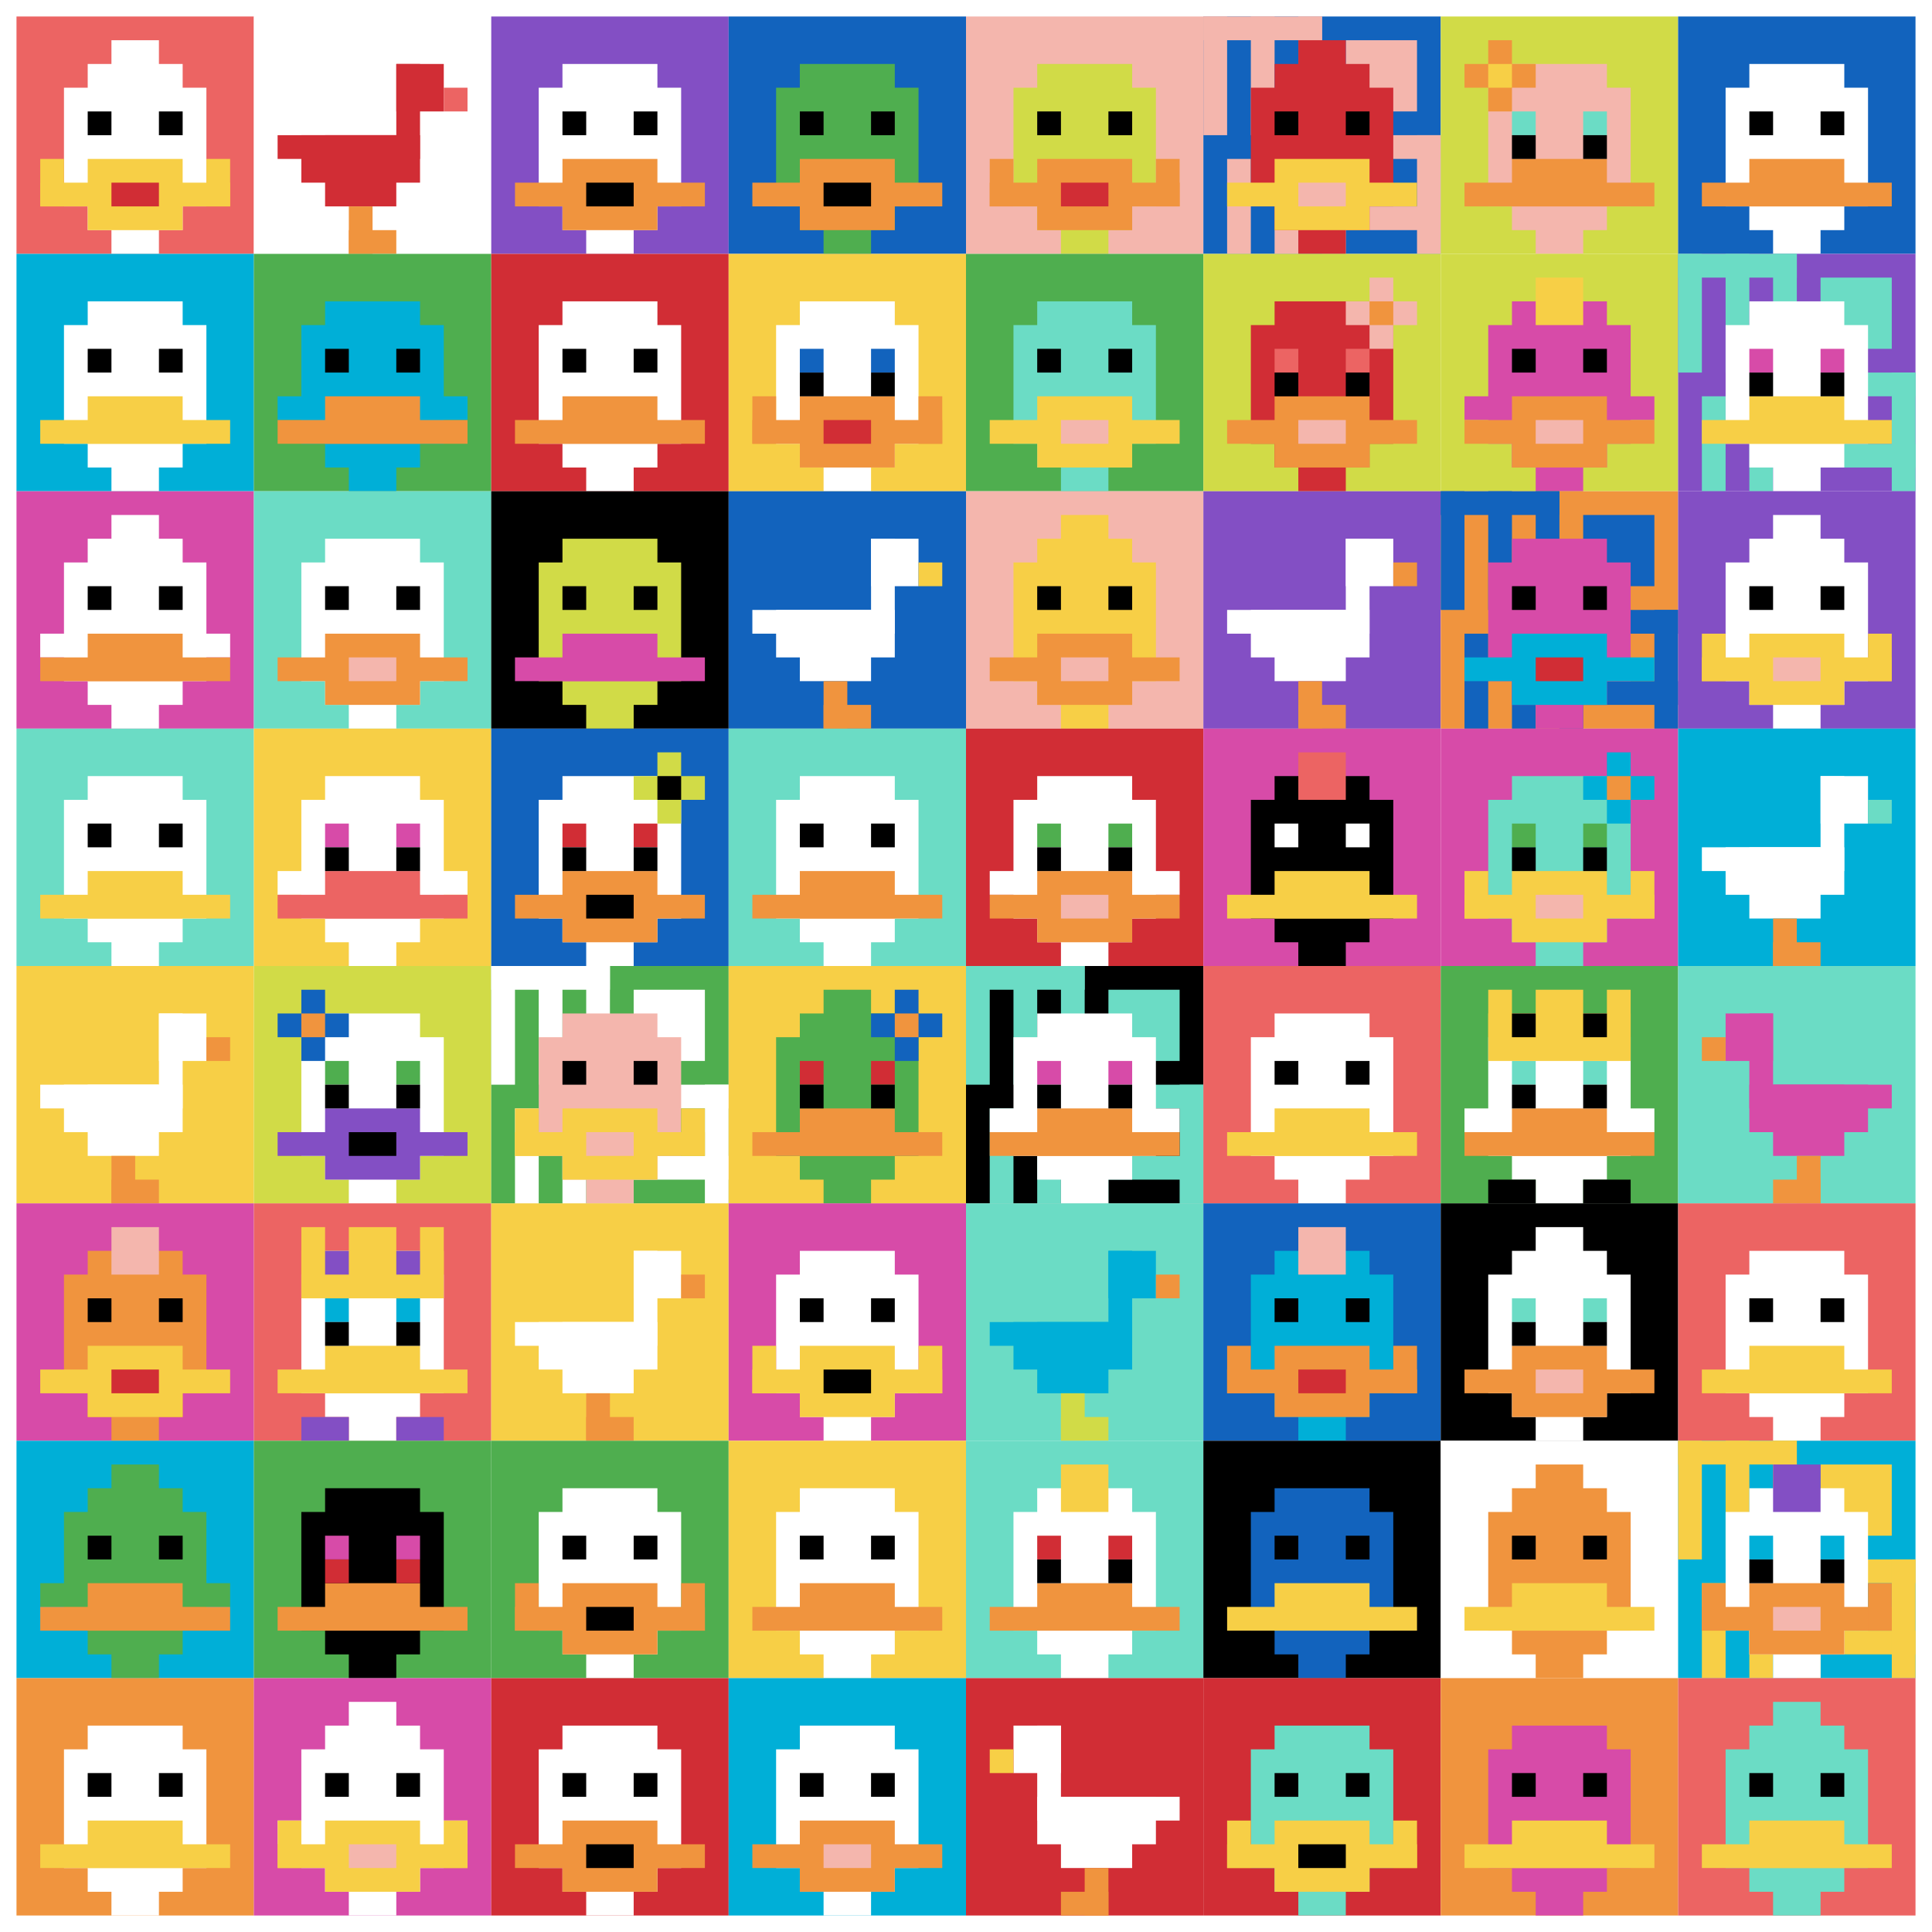 <svg xmlns="http://www.w3.org/2000/svg" version="1.1" width="937" height="937"><title>'goose-pfp-232719' by Dmitri Cherniak</title><desc>seed=232719
backgroundColor=#ffffff
padding=8
innerPadding=8
timeout=800
dimension=8
border=false
Save=function(){return n.handleSave()}
frame=6

Rendered at Sun Sep 15 2024 19:12:34 GMT+0300 (Москва, стандартное время)
Generated in 1ms
</desc><defs></defs><rect width="100%" height="100%" fill="#ffffff"></rect><g><g id="0-0"><rect x="8" y="8" height="115.125" width="115.125" fill="#EC6463"></rect><g><rect id="8-8-3-2-4-7" x="42.537" y="31.025" width="46.05" height="80.587" fill="#ffffff"></rect><rect id="8-8-2-3-6-5" x="31.025" y="42.537" width="69.075" height="57.562" fill="#ffffff"></rect><rect id="8-8-4-8-2-2" x="54.05" y="100.1" width="23.025" height="23.025" fill="#ffffff"></rect><rect id="8-8-1-7-8-1" x="19.512" y="88.587" width="92.1" height="11.512" fill="#F7CF46"></rect><rect id="8-8-3-6-4-3" x="42.537" y="77.075" width="46.05" height="34.537" fill="#F7CF46"></rect><rect id="8-8-4-7-2-1" x="54.05" y="88.587" width="23.025" height="11.512" fill="#D12D35"></rect><rect id="8-8-1-6-1-2" x="19.512" y="77.075" width="11.512" height="23.025" fill="#F7CF46"></rect><rect id="8-8-8-6-1-2" x="100.1" y="77.075" width="11.512" height="23.025" fill="#F7CF46"></rect><rect id="8-8-3-4-1-1" x="42.537" y="54.05" width="11.512" height="11.512" fill="#000000"></rect><rect id="8-8-6-4-1-1" x="77.075" y="54.05" width="11.512" height="11.512" fill="#000000"></rect><rect id="8-8-4-1-2-2" x="54.05" y="19.512" width="23.025" height="23.025" fill="#ffffff"></rect></g><rect x="8" y="8" stroke="white" stroke-width="0" height="115.125" width="115.125" fill="none"></rect></g><g id="1-0"><rect x="123.125" y="8" height="115.125" width="115.125" fill="#ffffff"></rect><g><rect id="123.125-8-6-2-2-2" x="192.2" y="31.025" width="23.025" height="23.025" fill="#D12D35"></rect><rect id="123.125-8-6-2-1-4" x="192.2" y="31.025" width="11.512" height="46.05" fill="#D12D35"></rect><rect id="123.125-8-1-5-5-1" x="134.637" y="65.562" width="57.562" height="11.512" fill="#D12D35"></rect><rect id="123.125-8-2-5-5-2" x="146.15" y="65.562" width="57.562" height="23.025" fill="#D12D35"></rect><rect id="123.125-8-3-5-3-3" x="157.662" y="65.562" width="34.537" height="34.537" fill="#D12D35"></rect><rect id="123.125-8-8-3-1-1" x="215.225" y="42.537" width="11.512" height="11.512" fill="#EC6463"></rect><rect id="123.125-8-4-8-1-2" x="169.175" y="100.1" width="11.512" height="23.025" fill="#F0943E"></rect><rect id="123.125-8-4-9-2-1" x="169.175" y="111.612" width="23.025" height="11.512" fill="#F0943E"></rect></g><rect x="123.125" y="8" stroke="white" stroke-width="0" height="115.125" width="115.125" fill="none"></rect></g><g id="2-0"><rect x="238.25" y="8" height="115.125" width="115.125" fill="#834FC4"></rect><g><rect id="238.25-8-3-2-4-7" x="272.788" y="31.025" width="46.05" height="80.587" fill="#ffffff"></rect><rect id="238.25-8-2-3-6-5" x="261.275" y="42.537" width="69.075" height="57.562" fill="#ffffff"></rect><rect id="238.25-8-4-8-2-2" x="284.3" y="100.1" width="23.025" height="23.025" fill="#ffffff"></rect><rect id="238.25-8-1-7-8-1" x="249.762" y="88.587" width="92.1" height="11.512" fill="#F0943E"></rect><rect id="238.25-8-3-6-4-3" x="272.788" y="77.075" width="46.05" height="34.537" fill="#F0943E"></rect><rect id="238.25-8-4-7-2-1" x="284.3" y="88.587" width="23.025" height="11.512" fill="#000000"></rect><rect id="238.25-8-3-4-1-1" x="272.788" y="54.05" width="11.512" height="11.512" fill="#000000"></rect><rect id="238.25-8-6-4-1-1" x="307.325" y="54.05" width="11.512" height="11.512" fill="#000000"></rect></g><rect x="238.25" y="8" stroke="white" stroke-width="0" height="115.125" width="115.125" fill="none"></rect></g><g id="3-0"><rect x="353.375" y="8" height="115.125" width="115.125" fill="#1263BD"></rect><g><rect id="353.375-8-3-2-4-7" x="387.913" y="31.025" width="46.05" height="80.587" fill="#4FAE4F"></rect><rect id="353.375-8-2-3-6-5" x="376.4" y="42.537" width="69.075" height="57.562" fill="#4FAE4F"></rect><rect id="353.375-8-4-8-2-2" x="399.425" y="100.1" width="23.025" height="23.025" fill="#4FAE4F"></rect><rect id="353.375-8-1-7-8-1" x="364.887" y="88.587" width="92.1" height="11.512" fill="#F0943E"></rect><rect id="353.375-8-3-6-4-3" x="387.913" y="77.075" width="46.05" height="34.537" fill="#F0943E"></rect><rect id="353.375-8-4-7-2-1" x="399.425" y="88.587" width="23.025" height="11.512" fill="#000000"></rect><rect id="353.375-8-3-4-1-1" x="387.913" y="54.05" width="11.512" height="11.512" fill="#000000"></rect><rect id="353.375-8-6-4-1-1" x="422.45" y="54.05" width="11.512" height="11.512" fill="#000000"></rect></g><rect x="353.375" y="8" stroke="white" stroke-width="0" height="115.125" width="115.125" fill="none"></rect></g><g id="4-0"><rect x="468.5" y="8" height="115.125" width="115.125" fill="#F4B6AD"></rect><g><rect id="468.5-8-3-2-4-7" x="503.038" y="31.025" width="46.05" height="80.587" fill="#D1DB47"></rect><rect id="468.5-8-2-3-6-5" x="491.525" y="42.537" width="69.075" height="57.562" fill="#D1DB47"></rect><rect id="468.5-8-4-8-2-2" x="514.55" y="100.1" width="23.025" height="23.025" fill="#D1DB47"></rect><rect id="468.5-8-1-7-8-1" x="480.012" y="88.587" width="92.1" height="11.512" fill="#F0943E"></rect><rect id="468.5-8-3-6-4-3" x="503.038" y="77.075" width="46.05" height="34.537" fill="#F0943E"></rect><rect id="468.5-8-4-7-2-1" x="514.55" y="88.587" width="23.025" height="11.512" fill="#D12D35"></rect><rect id="468.5-8-1-6-1-2" x="480.012" y="77.075" width="11.512" height="23.025" fill="#F0943E"></rect><rect id="468.5-8-8-6-1-2" x="560.6" y="77.075" width="11.512" height="23.025" fill="#F0943E"></rect><rect id="468.5-8-3-4-1-1" x="503.038" y="54.05" width="11.512" height="11.512" fill="#000000"></rect><rect id="468.5-8-6-4-1-1" x="537.575" y="54.05" width="11.512" height="11.512" fill="#000000"></rect></g><rect x="468.5" y="8" stroke="white" stroke-width="0" height="115.125" width="115.125" fill="none"></rect></g><g id="5-0"><rect x="583.625" y="8" height="115.125" width="115.125" fill="#1263BD"></rect><g><rect id="583.625-8-0-0-5-1" x="583.625" y="8" width="57.562" height="11.512" fill="#F4B6AD"></rect><rect id="583.625-8-0-0-1-5" x="583.625" y="8" width="11.512" height="57.562" fill="#F4B6AD"></rect><rect id="583.625-8-2-0-1-5" x="606.65" y="8" width="11.512" height="57.562" fill="#F4B6AD"></rect><rect id="583.625-8-4-0-1-5" x="629.675" y="8" width="11.512" height="57.562" fill="#F4B6AD"></rect><rect id="583.625-8-6-1-3-3" x="652.7" y="19.512" width="34.537" height="34.537" fill="#F4B6AD"></rect><rect id="583.625-8-1-6-1-4" x="595.138" y="77.075" width="11.512" height="46.05" fill="#F4B6AD"></rect><rect id="583.625-8-3-6-1-4" x="618.163" y="77.075" width="11.512" height="46.05" fill="#F4B6AD"></rect><rect id="583.625-8-5-5-5-1" x="641.188" y="65.562" width="57.562" height="11.512" fill="#F4B6AD"></rect><rect id="583.625-8-5-8-5-1" x="641.188" y="100.1" width="57.562" height="11.512" fill="#F4B6AD"></rect><rect id="583.625-8-5-5-1-5" x="641.188" y="65.562" width="11.512" height="57.562" fill="#F4B6AD"></rect><rect id="583.625-8-9-5-1-5" x="687.237" y="65.562" width="11.512" height="57.562" fill="#F4B6AD"></rect></g><g><rect id="583.625-8-3-2-4-7" x="618.163" y="31.025" width="46.05" height="80.587" fill="#D12D35"></rect><rect id="583.625-8-2-3-6-5" x="606.65" y="42.537" width="69.075" height="57.562" fill="#D12D35"></rect><rect id="583.625-8-4-8-2-2" x="629.675" y="100.1" width="23.025" height="23.025" fill="#D12D35"></rect><rect id="583.625-8-1-7-8-1" x="595.138" y="88.587" width="92.1" height="11.512" fill="#F7CF46"></rect><rect id="583.625-8-3-6-4-3" x="618.163" y="77.075" width="46.05" height="34.537" fill="#F7CF46"></rect><rect id="583.625-8-4-7-2-1" x="629.675" y="88.587" width="23.025" height="11.512" fill="#F4B6AD"></rect><rect id="583.625-8-3-4-1-1" x="618.163" y="54.05" width="11.512" height="11.512" fill="#000000"></rect><rect id="583.625-8-6-4-1-1" x="652.7" y="54.05" width="11.512" height="11.512" fill="#000000"></rect><rect id="583.625-8-4-1-2-2" x="629.675" y="19.512" width="23.025" height="23.025" fill="#D12D35"></rect></g><rect x="583.625" y="8" stroke="white" stroke-width="0" height="115.125" width="115.125" fill="none"></rect></g><g id="6-0"><rect x="698.75" y="8" height="115.125" width="115.125" fill="#D1DB47"></rect><g><rect id="698.75-8-3-2-4-7" x="733.288" y="31.025" width="46.05" height="80.587" fill="#F4B6AD"></rect><rect id="698.75-8-2-3-6-5" x="721.775" y="42.537" width="69.075" height="57.562" fill="#F4B6AD"></rect><rect id="698.75-8-4-8-2-2" x="744.8" y="100.1" width="23.025" height="23.025" fill="#F4B6AD"></rect><rect id="698.75-8-1-7-8-1" x="710.263" y="88.587" width="92.1" height="11.512" fill="#F0943E"></rect><rect id="698.75-8-3-6-4-2" x="733.288" y="77.075" width="46.05" height="23.025" fill="#F0943E"></rect><rect id="698.75-8-3-4-1-1" x="733.288" y="54.05" width="11.512" height="11.512" fill="#6BDCC5"></rect><rect id="698.75-8-6-4-1-1" x="767.825" y="54.05" width="11.512" height="11.512" fill="#6BDCC5"></rect><rect id="698.75-8-3-5-1-1" x="733.288" y="65.562" width="11.512" height="11.512" fill="#000000"></rect><rect id="698.75-8-6-5-1-1" x="767.825" y="65.562" width="11.512" height="11.512" fill="#000000"></rect><rect id="698.75-8-1-2-3-1" x="710.263" y="31.025" width="34.537" height="11.512" fill="#F0943E"></rect><rect id="698.75-8-2-1-1-3" x="721.775" y="19.512" width="11.512" height="34.537" fill="#F0943E"></rect><rect id="698.75-8-2-2-1-1" x="721.775" y="31.025" width="11.512" height="11.512" fill="#F7CF46"></rect></g><rect x="698.75" y="8" stroke="white" stroke-width="0" height="115.125" width="115.125" fill="none"></rect></g><g id="7-0"><rect x="813.875" y="8" height="115.125" width="115.125" fill="#1263BD"></rect><g><rect id="813.875-8-3-2-4-7" x="848.413" y="31.025" width="46.05" height="80.587" fill="#ffffff"></rect><rect id="813.875-8-2-3-6-5" x="836.9" y="42.537" width="69.075" height="57.562" fill="#ffffff"></rect><rect id="813.875-8-4-8-2-2" x="859.925" y="100.1" width="23.025" height="23.025" fill="#ffffff"></rect><rect id="813.875-8-1-7-8-1" x="825.388" y="88.587" width="92.1" height="11.512" fill="#F0943E"></rect><rect id="813.875-8-3-6-4-2" x="848.413" y="77.075" width="46.05" height="23.025" fill="#F0943E"></rect><rect id="813.875-8-3-4-1-1" x="848.413" y="54.05" width="11.512" height="11.512" fill="#000000"></rect><rect id="813.875-8-6-4-1-1" x="882.95" y="54.05" width="11.512" height="11.512" fill="#000000"></rect></g><rect x="813.875" y="8" stroke="white" stroke-width="0" height="115.125" width="115.125" fill="none"></rect></g><g id="0-1"><rect x="8" y="123.125" height="115.125" width="115.125" fill="#00AFD7"></rect><g><rect id="8-123.125-3-2-4-7" x="42.537" y="146.15" width="46.05" height="80.587" fill="#ffffff"></rect><rect id="8-123.125-2-3-6-5" x="31.025" y="157.662" width="69.075" height="57.562" fill="#ffffff"></rect><rect id="8-123.125-4-8-2-2" x="54.05" y="215.225" width="23.025" height="23.025" fill="#ffffff"></rect><rect id="8-123.125-1-7-8-1" x="19.512" y="203.712" width="92.1" height="11.512" fill="#F7CF46"></rect><rect id="8-123.125-3-6-4-2" x="42.537" y="192.2" width="46.05" height="23.025" fill="#F7CF46"></rect><rect id="8-123.125-3-4-1-1" x="42.537" y="169.175" width="11.512" height="11.512" fill="#000000"></rect><rect id="8-123.125-6-4-1-1" x="77.075" y="169.175" width="11.512" height="11.512" fill="#000000"></rect></g><rect x="8" y="123.125" stroke="white" stroke-width="0" height="115.125" width="115.125" fill="none"></rect></g><g id="1-1"><rect x="123.125" y="123.125" height="115.125" width="115.125" fill="#4FAE4F"></rect><g><rect id="123.125-123.125-3-2-4-7" x="157.662" y="146.15" width="46.05" height="80.587" fill="#00AFD7"></rect><rect id="123.125-123.125-2-3-6-5" x="146.15" y="157.662" width="69.075" height="57.562" fill="#00AFD7"></rect><rect id="123.125-123.125-4-8-2-2" x="169.175" y="215.225" width="23.025" height="23.025" fill="#00AFD7"></rect><rect id="123.125-123.125-1-6-8-1" x="134.637" y="192.2" width="92.1" height="11.512" fill="#00AFD7"></rect><rect id="123.125-123.125-1-7-8-1" x="134.637" y="203.712" width="92.1" height="11.512" fill="#F0943E"></rect><rect id="123.125-123.125-3-6-4-2" x="157.662" y="192.2" width="46.05" height="23.025" fill="#F0943E"></rect><rect id="123.125-123.125-3-4-1-1" x="157.662" y="169.175" width="11.512" height="11.512" fill="#000000"></rect><rect id="123.125-123.125-6-4-1-1" x="192.2" y="169.175" width="11.512" height="11.512" fill="#000000"></rect></g><rect x="123.125" y="123.125" stroke="white" stroke-width="0" height="115.125" width="115.125" fill="none"></rect></g><g id="2-1"><rect x="238.25" y="123.125" height="115.125" width="115.125" fill="#D12D35"></rect><g><rect id="238.25-123.125-3-2-4-7" x="272.788" y="146.15" width="46.05" height="80.587" fill="#ffffff"></rect><rect id="238.25-123.125-2-3-6-5" x="261.275" y="157.662" width="69.075" height="57.562" fill="#ffffff"></rect><rect id="238.25-123.125-4-8-2-2" x="284.3" y="215.225" width="23.025" height="23.025" fill="#ffffff"></rect><rect id="238.25-123.125-1-7-8-1" x="249.762" y="203.712" width="92.1" height="11.512" fill="#F0943E"></rect><rect id="238.25-123.125-3-6-4-2" x="272.788" y="192.2" width="46.05" height="23.025" fill="#F0943E"></rect><rect id="238.25-123.125-3-4-1-1" x="272.788" y="169.175" width="11.512" height="11.512" fill="#000000"></rect><rect id="238.25-123.125-6-4-1-1" x="307.325" y="169.175" width="11.512" height="11.512" fill="#000000"></rect></g><rect x="238.25" y="123.125" stroke="white" stroke-width="0" height="115.125" width="115.125" fill="none"></rect></g><g id="3-1"><rect x="353.375" y="123.125" height="115.125" width="115.125" fill="#F7CF46"></rect><g><rect id="353.375-123.125-3-2-4-7" x="387.913" y="146.15" width="46.05" height="80.587" fill="#ffffff"></rect><rect id="353.375-123.125-2-3-6-5" x="376.4" y="157.662" width="69.075" height="57.562" fill="#ffffff"></rect><rect id="353.375-123.125-4-8-2-2" x="399.425" y="215.225" width="23.025" height="23.025" fill="#ffffff"></rect><rect id="353.375-123.125-1-7-8-1" x="364.887" y="203.712" width="92.1" height="11.512" fill="#F0943E"></rect><rect id="353.375-123.125-3-6-4-3" x="387.913" y="192.2" width="46.05" height="34.537" fill="#F0943E"></rect><rect id="353.375-123.125-4-7-2-1" x="399.425" y="203.712" width="23.025" height="11.512" fill="#D12D35"></rect><rect id="353.375-123.125-1-6-1-2" x="364.887" y="192.2" width="11.512" height="23.025" fill="#F0943E"></rect><rect id="353.375-123.125-8-6-1-2" x="445.475" y="192.2" width="11.512" height="23.025" fill="#F0943E"></rect><rect id="353.375-123.125-3-4-1-1" x="387.913" y="169.175" width="11.512" height="11.512" fill="#1263BD"></rect><rect id="353.375-123.125-6-4-1-1" x="422.45" y="169.175" width="11.512" height="11.512" fill="#1263BD"></rect><rect id="353.375-123.125-3-5-1-1" x="387.913" y="180.688" width="11.512" height="11.512" fill="#000000"></rect><rect id="353.375-123.125-6-5-1-1" x="422.45" y="180.688" width="11.512" height="11.512" fill="#000000"></rect></g><rect x="353.375" y="123.125" stroke="white" stroke-width="0" height="115.125" width="115.125" fill="none"></rect></g><g id="4-1"><rect x="468.5" y="123.125" height="115.125" width="115.125" fill="#4FAE4F"></rect><g><rect id="468.5-123.125-3-2-4-7" x="503.038" y="146.15" width="46.05" height="80.587" fill="#6BDCC5"></rect><rect id="468.5-123.125-2-3-6-5" x="491.525" y="157.662" width="69.075" height="57.562" fill="#6BDCC5"></rect><rect id="468.5-123.125-4-8-2-2" x="514.55" y="215.225" width="23.025" height="23.025" fill="#6BDCC5"></rect><rect id="468.5-123.125-1-7-8-1" x="480.012" y="203.712" width="92.1" height="11.512" fill="#F7CF46"></rect><rect id="468.5-123.125-3-6-4-3" x="503.038" y="192.2" width="46.05" height="34.537" fill="#F7CF46"></rect><rect id="468.5-123.125-4-7-2-1" x="514.55" y="203.712" width="23.025" height="11.512" fill="#F4B6AD"></rect><rect id="468.5-123.125-3-4-1-1" x="503.038" y="169.175" width="11.512" height="11.512" fill="#000000"></rect><rect id="468.5-123.125-6-4-1-1" x="537.575" y="169.175" width="11.512" height="11.512" fill="#000000"></rect></g><rect x="468.5" y="123.125" stroke="white" stroke-width="0" height="115.125" width="115.125" fill="none"></rect></g><g id="5-1"><rect x="583.625" y="123.125" height="115.125" width="115.125" fill="#D1DB47"></rect><g><rect id="583.625-123.125-3-2-4-7" x="618.163" y="146.15" width="46.05" height="80.587" fill="#D12D35"></rect><rect id="583.625-123.125-2-3-6-5" x="606.65" y="157.662" width="69.075" height="57.562" fill="#D12D35"></rect><rect id="583.625-123.125-4-8-2-2" x="629.675" y="215.225" width="23.025" height="23.025" fill="#D12D35"></rect><rect id="583.625-123.125-1-7-8-1" x="595.138" y="203.712" width="92.1" height="11.512" fill="#F0943E"></rect><rect id="583.625-123.125-3-6-4-3" x="618.163" y="192.2" width="46.05" height="34.537" fill="#F0943E"></rect><rect id="583.625-123.125-4-7-2-1" x="629.675" y="203.712" width="23.025" height="11.512" fill="#F4B6AD"></rect><rect id="583.625-123.125-3-4-1-1" x="618.163" y="169.175" width="11.512" height="11.512" fill="#EC6463"></rect><rect id="583.625-123.125-6-4-1-1" x="652.7" y="169.175" width="11.512" height="11.512" fill="#EC6463"></rect><rect id="583.625-123.125-3-5-1-1" x="618.163" y="180.688" width="11.512" height="11.512" fill="#000000"></rect><rect id="583.625-123.125-6-5-1-1" x="652.7" y="180.688" width="11.512" height="11.512" fill="#000000"></rect><rect id="583.625-123.125-6-2-3-1" x="652.7" y="146.15" width="34.537" height="11.512" fill="#F4B6AD"></rect><rect id="583.625-123.125-7-1-1-3" x="664.212" y="134.637" width="11.512" height="34.537" fill="#F4B6AD"></rect><rect id="583.625-123.125-7-2-1-1" x="664.212" y="146.15" width="11.512" height="11.512" fill="#F0943E"></rect></g><rect x="583.625" y="123.125" stroke="white" stroke-width="0" height="115.125" width="115.125" fill="none"></rect></g><g id="6-1"><rect x="698.75" y="123.125" height="115.125" width="115.125" fill="#D1DB47"></rect><g><rect id="698.75-123.125-3-2-4-7" x="733.288" y="146.15" width="46.05" height="80.587" fill="#D74BA8"></rect><rect id="698.75-123.125-2-3-6-5" x="721.775" y="157.662" width="69.075" height="57.562" fill="#D74BA8"></rect><rect id="698.75-123.125-4-8-2-2" x="744.8" y="215.225" width="23.025" height="23.025" fill="#D74BA8"></rect><rect id="698.75-123.125-1-6-8-1" x="710.263" y="192.2" width="92.1" height="11.512" fill="#D74BA8"></rect><rect id="698.75-123.125-1-7-8-1" x="710.263" y="203.712" width="92.1" height="11.512" fill="#F0943E"></rect><rect id="698.75-123.125-3-6-4-3" x="733.288" y="192.2" width="46.05" height="34.537" fill="#F0943E"></rect><rect id="698.75-123.125-4-7-2-1" x="744.8" y="203.712" width="23.025" height="11.512" fill="#F4B6AD"></rect><rect id="698.75-123.125-3-4-1-1" x="733.288" y="169.175" width="11.512" height="11.512" fill="#000000"></rect><rect id="698.75-123.125-6-4-1-1" x="767.825" y="169.175" width="11.512" height="11.512" fill="#000000"></rect><rect id="698.75-123.125-4-1-2-2" x="744.8" y="134.637" width="23.025" height="23.025" fill="#F7CF46"></rect></g><rect x="698.75" y="123.125" stroke="white" stroke-width="0" height="115.125" width="115.125" fill="none"></rect></g><g id="7-1"><rect x="813.875" y="123.125" height="115.125" width="115.125" fill="#834FC4"></rect><g><rect id="813.875-123.125-0-0-5-1" x="813.875" y="123.125" width="57.562" height="11.512" fill="#6BDCC5"></rect><rect id="813.875-123.125-0-0-1-5" x="813.875" y="123.125" width="11.512" height="57.562" fill="#6BDCC5"></rect><rect id="813.875-123.125-2-0-1-5" x="836.9" y="123.125" width="11.512" height="57.562" fill="#6BDCC5"></rect><rect id="813.875-123.125-4-0-1-5" x="859.925" y="123.125" width="11.512" height="57.562" fill="#6BDCC5"></rect><rect id="813.875-123.125-6-1-3-3" x="882.95" y="134.637" width="34.537" height="34.537" fill="#6BDCC5"></rect><rect id="813.875-123.125-1-6-1-4" x="825.388" y="192.2" width="11.512" height="46.05" fill="#6BDCC5"></rect><rect id="813.875-123.125-3-6-1-4" x="848.413" y="192.2" width="11.512" height="46.05" fill="#6BDCC5"></rect><rect id="813.875-123.125-5-5-5-1" x="871.438" y="180.688" width="57.562" height="11.512" fill="#6BDCC5"></rect><rect id="813.875-123.125-5-8-5-1" x="871.438" y="215.225" width="57.562" height="11.512" fill="#6BDCC5"></rect><rect id="813.875-123.125-5-5-1-5" x="871.438" y="180.688" width="11.512" height="57.562" fill="#6BDCC5"></rect><rect id="813.875-123.125-9-5-1-5" x="917.487" y="180.688" width="11.512" height="57.562" fill="#6BDCC5"></rect></g><g><rect id="813.875-123.125-3-2-4-7" x="848.413" y="146.15" width="46.05" height="80.587" fill="#ffffff"></rect><rect id="813.875-123.125-2-3-6-5" x="836.9" y="157.662" width="69.075" height="57.562" fill="#ffffff"></rect><rect id="813.875-123.125-4-8-2-2" x="859.925" y="215.225" width="23.025" height="23.025" fill="#ffffff"></rect><rect id="813.875-123.125-1-7-8-1" x="825.388" y="203.712" width="92.1" height="11.512" fill="#F7CF46"></rect><rect id="813.875-123.125-3-6-4-2" x="848.413" y="192.2" width="46.05" height="23.025" fill="#F7CF46"></rect><rect id="813.875-123.125-3-4-1-1" x="848.413" y="169.175" width="11.512" height="11.512" fill="#D74BA8"></rect><rect id="813.875-123.125-6-4-1-1" x="882.95" y="169.175" width="11.512" height="11.512" fill="#D74BA8"></rect><rect id="813.875-123.125-3-5-1-1" x="848.413" y="180.688" width="11.512" height="11.512" fill="#000000"></rect><rect id="813.875-123.125-6-5-1-1" x="882.95" y="180.688" width="11.512" height="11.512" fill="#000000"></rect></g><rect x="813.875" y="123.125" stroke="white" stroke-width="0" height="115.125" width="115.125" fill="none"></rect></g><g id="0-2"><rect x="8" y="238.25" height="115.125" width="115.125" fill="#D74BA8"></rect><g><rect id="8-238.25-3-2-4-7" x="42.537" y="261.275" width="46.05" height="80.587" fill="#ffffff"></rect><rect id="8-238.25-2-3-6-5" x="31.025" y="272.788" width="69.075" height="57.562" fill="#ffffff"></rect><rect id="8-238.25-4-8-2-2" x="54.05" y="330.35" width="23.025" height="23.025" fill="#ffffff"></rect><rect id="8-238.25-1-6-8-1" x="19.512" y="307.325" width="92.1" height="11.512" fill="#ffffff"></rect><rect id="8-238.25-1-7-8-1" x="19.512" y="318.837" width="92.1" height="11.512" fill="#F0943E"></rect><rect id="8-238.25-3-6-4-2" x="42.537" y="307.325" width="46.05" height="23.025" fill="#F0943E"></rect><rect id="8-238.25-3-4-1-1" x="42.537" y="284.3" width="11.512" height="11.512" fill="#000000"></rect><rect id="8-238.25-6-4-1-1" x="77.075" y="284.3" width="11.512" height="11.512" fill="#000000"></rect><rect id="8-238.25-4-1-2-2" x="54.05" y="249.762" width="23.025" height="23.025" fill="#ffffff"></rect></g><rect x="8" y="238.25" stroke="white" stroke-width="0" height="115.125" width="115.125" fill="none"></rect></g><g id="1-2"><rect x="123.125" y="238.25" height="115.125" width="115.125" fill="#6BDCC5"></rect><g><rect id="123.125-238.25-3-2-4-7" x="157.662" y="261.275" width="46.05" height="80.587" fill="#ffffff"></rect><rect id="123.125-238.25-2-3-6-5" x="146.15" y="272.788" width="69.075" height="57.562" fill="#ffffff"></rect><rect id="123.125-238.25-4-8-2-2" x="169.175" y="330.35" width="23.025" height="23.025" fill="#ffffff"></rect><rect id="123.125-238.25-1-7-8-1" x="134.637" y="318.837" width="92.1" height="11.512" fill="#F0943E"></rect><rect id="123.125-238.25-3-6-4-3" x="157.662" y="307.325" width="46.05" height="34.537" fill="#F0943E"></rect><rect id="123.125-238.25-4-7-2-1" x="169.175" y="318.837" width="23.025" height="11.512" fill="#F4B6AD"></rect><rect id="123.125-238.25-3-4-1-1" x="157.662" y="284.3" width="11.512" height="11.512" fill="#000000"></rect><rect id="123.125-238.25-6-4-1-1" x="192.2" y="284.3" width="11.512" height="11.512" fill="#000000"></rect></g><rect x="123.125" y="238.25" stroke="white" stroke-width="0" height="115.125" width="115.125" fill="none"></rect></g><g id="2-2"><rect x="238.25" y="238.25" height="115.125" width="115.125" fill="#000000"></rect><g><rect id="238.25-238.25-3-2-4-7" x="272.788" y="261.275" width="46.05" height="80.587" fill="#D1DB47"></rect><rect id="238.25-238.25-2-3-6-5" x="261.275" y="272.788" width="69.075" height="57.562" fill="#D1DB47"></rect><rect id="238.25-238.25-4-8-2-2" x="284.3" y="330.35" width="23.025" height="23.025" fill="#D1DB47"></rect><rect id="238.25-238.25-1-7-8-1" x="249.762" y="318.837" width="92.1" height="11.512" fill="#D74BA8"></rect><rect id="238.25-238.25-3-6-4-2" x="272.788" y="307.325" width="46.05" height="23.025" fill="#D74BA8"></rect><rect id="238.25-238.25-3-4-1-1" x="272.788" y="284.3" width="11.512" height="11.512" fill="#000000"></rect><rect id="238.25-238.25-6-4-1-1" x="307.325" y="284.3" width="11.512" height="11.512" fill="#000000"></rect></g><rect x="238.25" y="238.25" stroke="white" stroke-width="0" height="115.125" width="115.125" fill="none"></rect></g><g id="3-2"><rect x="353.375" y="238.25" height="115.125" width="115.125" fill="#1263BD"></rect><g><rect id="353.375-238.25-6-2-2-2" x="422.45" y="261.275" width="23.025" height="23.025" fill="#ffffff"></rect><rect id="353.375-238.25-6-2-1-4" x="422.45" y="261.275" width="11.512" height="46.05" fill="#ffffff"></rect><rect id="353.375-238.25-1-5-5-1" x="364.887" y="295.812" width="57.562" height="11.512" fill="#ffffff"></rect><rect id="353.375-238.25-2-5-5-2" x="376.4" y="295.812" width="57.562" height="23.025" fill="#ffffff"></rect><rect id="353.375-238.25-3-5-3-3" x="387.913" y="295.812" width="34.537" height="34.537" fill="#ffffff"></rect><rect id="353.375-238.25-8-3-1-1" x="445.475" y="272.788" width="11.512" height="11.512" fill="#F7CF46"></rect><rect id="353.375-238.25-4-8-1-2" x="399.425" y="330.35" width="11.512" height="23.025" fill="#F0943E"></rect><rect id="353.375-238.25-4-9-2-1" x="399.425" y="341.863" width="23.025" height="11.512" fill="#F0943E"></rect></g><rect x="353.375" y="238.25" stroke="white" stroke-width="0" height="115.125" width="115.125" fill="none"></rect></g><g id="4-2"><rect x="468.5" y="238.25" height="115.125" width="115.125" fill="#F4B6AD"></rect><g><rect id="468.5-238.25-3-2-4-7" x="503.038" y="261.275" width="46.05" height="80.587" fill="#F7CF46"></rect><rect id="468.5-238.25-2-3-6-5" x="491.525" y="272.788" width="69.075" height="57.562" fill="#F7CF46"></rect><rect id="468.5-238.25-4-8-2-2" x="514.55" y="330.35" width="23.025" height="23.025" fill="#F7CF46"></rect><rect id="468.5-238.25-1-7-8-1" x="480.012" y="318.837" width="92.1" height="11.512" fill="#F0943E"></rect><rect id="468.5-238.25-3-6-4-3" x="503.038" y="307.325" width="46.05" height="34.537" fill="#F0943E"></rect><rect id="468.5-238.25-4-7-2-1" x="514.55" y="318.837" width="23.025" height="11.512" fill="#F4B6AD"></rect><rect id="468.5-238.25-3-4-1-1" x="503.038" y="284.3" width="11.512" height="11.512" fill="#000000"></rect><rect id="468.5-238.25-6-4-1-1" x="537.575" y="284.3" width="11.512" height="11.512" fill="#000000"></rect><rect id="468.5-238.25-4-1-2-2" x="514.55" y="249.762" width="23.025" height="23.025" fill="#F7CF46"></rect></g><rect x="468.5" y="238.25" stroke="white" stroke-width="0" height="115.125" width="115.125" fill="none"></rect></g><g id="5-2"><rect x="583.625" y="238.25" height="115.125" width="115.125" fill="#834FC4"></rect><g><rect id="583.625-238.25-6-2-2-2" x="652.7" y="261.275" width="23.025" height="23.025" fill="#ffffff"></rect><rect id="583.625-238.25-6-2-1-4" x="652.7" y="261.275" width="11.512" height="46.05" fill="#ffffff"></rect><rect id="583.625-238.25-1-5-5-1" x="595.138" y="295.812" width="57.562" height="11.512" fill="#ffffff"></rect><rect id="583.625-238.25-2-5-5-2" x="606.65" y="295.812" width="57.562" height="23.025" fill="#ffffff"></rect><rect id="583.625-238.25-3-5-3-3" x="618.163" y="295.812" width="34.537" height="34.537" fill="#ffffff"></rect><rect id="583.625-238.25-8-3-1-1" x="675.725" y="272.788" width="11.512" height="11.512" fill="#F0943E"></rect><rect id="583.625-238.25-4-8-1-2" x="629.675" y="330.35" width="11.512" height="23.025" fill="#F0943E"></rect><rect id="583.625-238.25-4-9-2-1" x="629.675" y="341.863" width="23.025" height="11.512" fill="#F0943E"></rect></g><rect x="583.625" y="238.25" stroke="white" stroke-width="0" height="115.125" width="115.125" fill="none"></rect></g><g id="6-2"><rect x="698.75" y="238.25" height="115.125" width="115.125" fill="#F0943E"></rect><g><rect id="698.75-238.25-0-0-5-1" x="698.75" y="238.25" width="57.562" height="11.512" fill="#1263BD"></rect><rect id="698.75-238.25-0-0-1-5" x="698.75" y="238.25" width="11.512" height="57.562" fill="#1263BD"></rect><rect id="698.75-238.25-2-0-1-5" x="721.775" y="238.25" width="11.512" height="57.562" fill="#1263BD"></rect><rect id="698.75-238.25-4-0-1-5" x="744.8" y="238.25" width="11.512" height="57.562" fill="#1263BD"></rect><rect id="698.75-238.25-6-1-3-3" x="767.825" y="249.762" width="34.537" height="34.537" fill="#1263BD"></rect><rect id="698.75-238.25-1-6-1-4" x="710.263" y="307.325" width="11.512" height="46.05" fill="#1263BD"></rect><rect id="698.75-238.25-3-6-1-4" x="733.288" y="307.325" width="11.512" height="46.05" fill="#1263BD"></rect><rect id="698.75-238.25-5-5-5-1" x="756.312" y="295.812" width="57.562" height="11.512" fill="#1263BD"></rect><rect id="698.75-238.25-5-8-5-1" x="756.312" y="330.35" width="57.562" height="11.512" fill="#1263BD"></rect><rect id="698.75-238.25-5-5-1-5" x="756.312" y="295.812" width="11.512" height="57.562" fill="#1263BD"></rect><rect id="698.75-238.25-9-5-1-5" x="802.362" y="295.812" width="11.512" height="57.562" fill="#1263BD"></rect></g><g><rect id="698.75-238.25-3-2-4-7" x="733.288" y="261.275" width="46.05" height="80.587" fill="#D74BA8"></rect><rect id="698.75-238.25-2-3-6-5" x="721.775" y="272.788" width="69.075" height="57.562" fill="#D74BA8"></rect><rect id="698.75-238.25-4-8-2-2" x="744.8" y="330.35" width="23.025" height="23.025" fill="#D74BA8"></rect><rect id="698.75-238.25-1-7-8-1" x="710.263" y="318.837" width="92.1" height="11.512" fill="#00AFD7"></rect><rect id="698.75-238.25-3-6-4-3" x="733.288" y="307.325" width="46.05" height="34.537" fill="#00AFD7"></rect><rect id="698.75-238.25-4-7-2-1" x="744.8" y="318.837" width="23.025" height="11.512" fill="#D12D35"></rect><rect id="698.75-238.25-3-4-1-1" x="733.288" y="284.3" width="11.512" height="11.512" fill="#000000"></rect><rect id="698.75-238.25-6-4-1-1" x="767.825" y="284.3" width="11.512" height="11.512" fill="#000000"></rect></g><rect x="698.75" y="238.25" stroke="white" stroke-width="0" height="115.125" width="115.125" fill="none"></rect></g><g id="7-2"><rect x="813.875" y="238.25" height="115.125" width="115.125" fill="#834FC4"></rect><g><rect id="813.875-238.25-3-2-4-7" x="848.413" y="261.275" width="46.05" height="80.587" fill="#ffffff"></rect><rect id="813.875-238.25-2-3-6-5" x="836.9" y="272.788" width="69.075" height="57.562" fill="#ffffff"></rect><rect id="813.875-238.25-4-8-2-2" x="859.925" y="330.35" width="23.025" height="23.025" fill="#ffffff"></rect><rect id="813.875-238.25-1-7-8-1" x="825.388" y="318.837" width="92.1" height="11.512" fill="#F7CF46"></rect><rect id="813.875-238.25-3-6-4-3" x="848.413" y="307.325" width="46.05" height="34.537" fill="#F7CF46"></rect><rect id="813.875-238.25-4-7-2-1" x="859.925" y="318.837" width="23.025" height="11.512" fill="#F4B6AD"></rect><rect id="813.875-238.25-1-6-1-2" x="825.388" y="307.325" width="11.512" height="23.025" fill="#F7CF46"></rect><rect id="813.875-238.25-8-6-1-2" x="905.975" y="307.325" width="11.512" height="23.025" fill="#F7CF46"></rect><rect id="813.875-238.25-3-4-1-1" x="848.413" y="284.3" width="11.512" height="11.512" fill="#000000"></rect><rect id="813.875-238.25-6-4-1-1" x="882.95" y="284.3" width="11.512" height="11.512" fill="#000000"></rect><rect id="813.875-238.25-4-1-2-2" x="859.925" y="249.762" width="23.025" height="23.025" fill="#ffffff"></rect></g><rect x="813.875" y="238.25" stroke="white" stroke-width="0" height="115.125" width="115.125" fill="none"></rect></g><g id="0-3"><rect x="8" y="353.375" height="115.125" width="115.125" fill="#6BDCC5"></rect><g><rect id="8-353.375-3-2-4-7" x="42.537" y="376.4" width="46.05" height="80.587" fill="#ffffff"></rect><rect id="8-353.375-2-3-6-5" x="31.025" y="387.913" width="69.075" height="57.562" fill="#ffffff"></rect><rect id="8-353.375-4-8-2-2" x="54.05" y="445.475" width="23.025" height="23.025" fill="#ffffff"></rect><rect id="8-353.375-1-7-8-1" x="19.512" y="433.962" width="92.1" height="11.512" fill="#F7CF46"></rect><rect id="8-353.375-3-6-4-2" x="42.537" y="422.45" width="46.05" height="23.025" fill="#F7CF46"></rect><rect id="8-353.375-3-4-1-1" x="42.537" y="399.425" width="11.512" height="11.512" fill="#000000"></rect><rect id="8-353.375-6-4-1-1" x="77.075" y="399.425" width="11.512" height="11.512" fill="#000000"></rect></g><rect x="8" y="353.375" stroke="white" stroke-width="0" height="115.125" width="115.125" fill="none"></rect></g><g id="1-3"><rect x="123.125" y="353.375" height="115.125" width="115.125" fill="#F7CF46"></rect><g><rect id="123.125-353.375-3-2-4-7" x="157.662" y="376.4" width="46.05" height="80.587" fill="#ffffff"></rect><rect id="123.125-353.375-2-3-6-5" x="146.15" y="387.913" width="69.075" height="57.562" fill="#ffffff"></rect><rect id="123.125-353.375-4-8-2-2" x="169.175" y="445.475" width="23.025" height="23.025" fill="#ffffff"></rect><rect id="123.125-353.375-1-6-8-1" x="134.637" y="422.45" width="92.1" height="11.512" fill="#ffffff"></rect><rect id="123.125-353.375-1-7-8-1" x="134.637" y="433.962" width="92.1" height="11.512" fill="#EC6463"></rect><rect id="123.125-353.375-3-6-4-2" x="157.662" y="422.45" width="46.05" height="23.025" fill="#EC6463"></rect><rect id="123.125-353.375-3-4-1-1" x="157.662" y="399.425" width="11.512" height="11.512" fill="#D74BA8"></rect><rect id="123.125-353.375-6-4-1-1" x="192.2" y="399.425" width="11.512" height="11.512" fill="#D74BA8"></rect><rect id="123.125-353.375-3-5-1-1" x="157.662" y="410.938" width="11.512" height="11.512" fill="#000000"></rect><rect id="123.125-353.375-6-5-1-1" x="192.2" y="410.938" width="11.512" height="11.512" fill="#000000"></rect></g><rect x="123.125" y="353.375" stroke="white" stroke-width="0" height="115.125" width="115.125" fill="none"></rect></g><g id="2-3"><rect x="238.25" y="353.375" height="115.125" width="115.125" fill="#1263BD"></rect><g><rect id="238.25-353.375-3-2-4-7" x="272.788" y="376.4" width="46.05" height="80.587" fill="#ffffff"></rect><rect id="238.25-353.375-2-3-6-5" x="261.275" y="387.913" width="69.075" height="57.562" fill="#ffffff"></rect><rect id="238.25-353.375-4-8-2-2" x="284.3" y="445.475" width="23.025" height="23.025" fill="#ffffff"></rect><rect id="238.25-353.375-1-7-8-1" x="249.762" y="433.962" width="92.1" height="11.512" fill="#F0943E"></rect><rect id="238.25-353.375-3-6-4-3" x="272.788" y="422.45" width="46.05" height="34.537" fill="#F0943E"></rect><rect id="238.25-353.375-4-7-2-1" x="284.3" y="433.962" width="23.025" height="11.512" fill="#000000"></rect><rect id="238.25-353.375-3-4-1-1" x="272.788" y="399.425" width="11.512" height="11.512" fill="#D12D35"></rect><rect id="238.25-353.375-6-4-1-1" x="307.325" y="399.425" width="11.512" height="11.512" fill="#D12D35"></rect><rect id="238.25-353.375-3-5-1-1" x="272.788" y="410.938" width="11.512" height="11.512" fill="#000000"></rect><rect id="238.25-353.375-6-5-1-1" x="307.325" y="410.938" width="11.512" height="11.512" fill="#000000"></rect><rect id="238.25-353.375-6-2-3-1" x="307.325" y="376.4" width="34.537" height="11.512" fill="#D1DB47"></rect><rect id="238.25-353.375-7-1-1-3" x="318.837" y="364.887" width="11.512" height="34.537" fill="#D1DB47"></rect><rect id="238.25-353.375-7-2-1-1" x="318.837" y="376.4" width="11.512" height="11.512" fill="#000000"></rect></g><rect x="238.25" y="353.375" stroke="white" stroke-width="0" height="115.125" width="115.125" fill="none"></rect></g><g id="3-3"><rect x="353.375" y="353.375" height="115.125" width="115.125" fill="#6BDCC5"></rect><g><rect id="353.375-353.375-3-2-4-7" x="387.913" y="376.4" width="46.05" height="80.587" fill="#ffffff"></rect><rect id="353.375-353.375-2-3-6-5" x="376.4" y="387.913" width="69.075" height="57.562" fill="#ffffff"></rect><rect id="353.375-353.375-4-8-2-2" x="399.425" y="445.475" width="23.025" height="23.025" fill="#ffffff"></rect><rect id="353.375-353.375-1-7-8-1" x="364.887" y="433.962" width="92.1" height="11.512" fill="#F0943E"></rect><rect id="353.375-353.375-3-6-4-2" x="387.913" y="422.45" width="46.05" height="23.025" fill="#F0943E"></rect><rect id="353.375-353.375-3-4-1-1" x="387.913" y="399.425" width="11.512" height="11.512" fill="#000000"></rect><rect id="353.375-353.375-6-4-1-1" x="422.45" y="399.425" width="11.512" height="11.512" fill="#000000"></rect></g><rect x="353.375" y="353.375" stroke="white" stroke-width="0" height="115.125" width="115.125" fill="none"></rect></g><g id="4-3"><rect x="468.5" y="353.375" height="115.125" width="115.125" fill="#D12D35"></rect><g><rect id="468.5-353.375-3-2-4-7" x="503.038" y="376.4" width="46.05" height="80.587" fill="#ffffff"></rect><rect id="468.5-353.375-2-3-6-5" x="491.525" y="387.913" width="69.075" height="57.562" fill="#ffffff"></rect><rect id="468.5-353.375-4-8-2-2" x="514.55" y="445.475" width="23.025" height="23.025" fill="#ffffff"></rect><rect id="468.5-353.375-1-6-8-1" x="480.012" y="422.45" width="92.1" height="11.512" fill="#ffffff"></rect><rect id="468.5-353.375-1-7-8-1" x="480.012" y="433.962" width="92.1" height="11.512" fill="#F0943E"></rect><rect id="468.5-353.375-3-6-4-3" x="503.038" y="422.45" width="46.05" height="34.537" fill="#F0943E"></rect><rect id="468.5-353.375-4-7-2-1" x="514.55" y="433.962" width="23.025" height="11.512" fill="#F4B6AD"></rect><rect id="468.5-353.375-3-4-1-1" x="503.038" y="399.425" width="11.512" height="11.512" fill="#4FAE4F"></rect><rect id="468.5-353.375-6-4-1-1" x="537.575" y="399.425" width="11.512" height="11.512" fill="#4FAE4F"></rect><rect id="468.5-353.375-3-5-1-1" x="503.038" y="410.938" width="11.512" height="11.512" fill="#000000"></rect><rect id="468.5-353.375-6-5-1-1" x="537.575" y="410.938" width="11.512" height="11.512" fill="#000000"></rect></g><rect x="468.5" y="353.375" stroke="white" stroke-width="0" height="115.125" width="115.125" fill="none"></rect></g><g id="5-3"><rect x="583.625" y="353.375" height="115.125" width="115.125" fill="#D74BA8"></rect><g><rect id="583.625-353.375-3-2-4-7" x="618.163" y="376.4" width="46.05" height="80.587" fill="#000000"></rect><rect id="583.625-353.375-2-3-6-5" x="606.65" y="387.913" width="69.075" height="57.562" fill="#000000"></rect><rect id="583.625-353.375-4-8-2-2" x="629.675" y="445.475" width="23.025" height="23.025" fill="#000000"></rect><rect id="583.625-353.375-1-7-8-1" x="595.138" y="433.962" width="92.1" height="11.512" fill="#F7CF46"></rect><rect id="583.625-353.375-3-6-4-2" x="618.163" y="422.45" width="46.05" height="23.025" fill="#F7CF46"></rect><rect id="583.625-353.375-3-4-1-1" x="618.163" y="399.425" width="11.512" height="11.512" fill="#ffffff"></rect><rect id="583.625-353.375-6-4-1-1" x="652.7" y="399.425" width="11.512" height="11.512" fill="#ffffff"></rect><rect id="583.625-353.375-4-1-2-2" x="629.675" y="364.887" width="23.025" height="23.025" fill="#EC6463"></rect></g><rect x="583.625" y="353.375" stroke="white" stroke-width="0" height="115.125" width="115.125" fill="none"></rect></g><g id="6-3"><rect x="698.75" y="353.375" height="115.125" width="115.125" fill="#D74BA8"></rect><g><rect id="698.75-353.375-3-2-4-7" x="733.288" y="376.4" width="46.05" height="80.587" fill="#6BDCC5"></rect><rect id="698.75-353.375-2-3-6-5" x="721.775" y="387.913" width="69.075" height="57.562" fill="#6BDCC5"></rect><rect id="698.75-353.375-4-8-2-2" x="744.8" y="445.475" width="23.025" height="23.025" fill="#6BDCC5"></rect><rect id="698.75-353.375-1-7-8-1" x="710.263" y="433.962" width="92.1" height="11.512" fill="#F7CF46"></rect><rect id="698.75-353.375-3-6-4-3" x="733.288" y="422.45" width="46.05" height="34.537" fill="#F7CF46"></rect><rect id="698.75-353.375-4-7-2-1" x="744.8" y="433.962" width="23.025" height="11.512" fill="#F4B6AD"></rect><rect id="698.75-353.375-1-6-1-2" x="710.263" y="422.45" width="11.512" height="23.025" fill="#F7CF46"></rect><rect id="698.75-353.375-8-6-1-2" x="790.85" y="422.45" width="11.512" height="23.025" fill="#F7CF46"></rect><rect id="698.75-353.375-3-4-1-1" x="733.288" y="399.425" width="11.512" height="11.512" fill="#4FAE4F"></rect><rect id="698.75-353.375-6-4-1-1" x="767.825" y="399.425" width="11.512" height="11.512" fill="#4FAE4F"></rect><rect id="698.75-353.375-3-5-1-1" x="733.288" y="410.938" width="11.512" height="11.512" fill="#000000"></rect><rect id="698.75-353.375-6-5-1-1" x="767.825" y="410.938" width="11.512" height="11.512" fill="#000000"></rect><rect id="698.75-353.375-6-2-3-1" x="767.825" y="376.4" width="34.537" height="11.512" fill="#00AFD7"></rect><rect id="698.75-353.375-7-1-1-3" x="779.337" y="364.887" width="11.512" height="34.537" fill="#00AFD7"></rect><rect id="698.75-353.375-7-2-1-1" x="779.337" y="376.4" width="11.512" height="11.512" fill="#F0943E"></rect></g><rect x="698.75" y="353.375" stroke="white" stroke-width="0" height="115.125" width="115.125" fill="none"></rect></g><g id="7-3"><rect x="813.875" y="353.375" height="115.125" width="115.125" fill="#00AFD7"></rect><g><rect id="813.875-353.375-6-2-2-2" x="882.95" y="376.4" width="23.025" height="23.025" fill="#ffffff"></rect><rect id="813.875-353.375-6-2-1-4" x="882.95" y="376.4" width="11.512" height="46.05" fill="#ffffff"></rect><rect id="813.875-353.375-1-5-5-1" x="825.388" y="410.938" width="57.562" height="11.512" fill="#ffffff"></rect><rect id="813.875-353.375-2-5-5-2" x="836.9" y="410.938" width="57.562" height="23.025" fill="#ffffff"></rect><rect id="813.875-353.375-3-5-3-3" x="848.413" y="410.938" width="34.537" height="34.537" fill="#ffffff"></rect><rect id="813.875-353.375-8-3-1-1" x="905.975" y="387.913" width="11.512" height="11.512" fill="#6BDCC5"></rect><rect id="813.875-353.375-4-8-1-2" x="859.925" y="445.475" width="11.512" height="23.025" fill="#F0943E"></rect><rect id="813.875-353.375-4-9-2-1" x="859.925" y="456.988" width="23.025" height="11.512" fill="#F0943E"></rect></g><rect x="813.875" y="353.375" stroke="white" stroke-width="0" height="115.125" width="115.125" fill="none"></rect></g><g id="0-4"><rect x="8" y="468.5" height="115.125" width="115.125" fill="#F7CF46"></rect><g><rect id="8-468.5-6-2-2-2" x="77.075" y="491.525" width="23.025" height="23.025" fill="#ffffff"></rect><rect id="8-468.5-6-2-1-4" x="77.075" y="491.525" width="11.512" height="46.05" fill="#ffffff"></rect><rect id="8-468.5-1-5-5-1" x="19.512" y="526.062" width="57.562" height="11.512" fill="#ffffff"></rect><rect id="8-468.5-2-5-5-2" x="31.025" y="526.062" width="57.562" height="23.025" fill="#ffffff"></rect><rect id="8-468.5-3-5-3-3" x="42.537" y="526.062" width="34.537" height="34.537" fill="#ffffff"></rect><rect id="8-468.5-8-3-1-1" x="100.1" y="503.038" width="11.512" height="11.512" fill="#F0943E"></rect><rect id="8-468.5-4-8-1-2" x="54.05" y="560.6" width="11.512" height="23.025" fill="#F0943E"></rect><rect id="8-468.5-4-9-2-1" x="54.05" y="572.112" width="23.025" height="11.512" fill="#F0943E"></rect></g><rect x="8" y="468.5" stroke="white" stroke-width="0" height="115.125" width="115.125" fill="none"></rect></g><g id="1-4"><rect x="123.125" y="468.5" height="115.125" width="115.125" fill="#D1DB47"></rect><g><rect id="123.125-468.5-3-2-4-7" x="157.662" y="491.525" width="46.05" height="80.587" fill="#ffffff"></rect><rect id="123.125-468.5-2-3-6-5" x="146.15" y="503.038" width="69.075" height="57.562" fill="#ffffff"></rect><rect id="123.125-468.5-4-8-2-2" x="169.175" y="560.6" width="23.025" height="23.025" fill="#ffffff"></rect><rect id="123.125-468.5-1-7-8-1" x="134.637" y="549.087" width="92.1" height="11.512" fill="#834FC4"></rect><rect id="123.125-468.5-3-6-4-3" x="157.662" y="537.575" width="46.05" height="34.537" fill="#834FC4"></rect><rect id="123.125-468.5-4-7-2-1" x="169.175" y="549.087" width="23.025" height="11.512" fill="#000000"></rect><rect id="123.125-468.5-3-4-1-1" x="157.662" y="514.55" width="11.512" height="11.512" fill="#4FAE4F"></rect><rect id="123.125-468.5-6-4-1-1" x="192.2" y="514.55" width="11.512" height="11.512" fill="#4FAE4F"></rect><rect id="123.125-468.5-3-5-1-1" x="157.662" y="526.062" width="11.512" height="11.512" fill="#000000"></rect><rect id="123.125-468.5-6-5-1-1" x="192.2" y="526.062" width="11.512" height="11.512" fill="#000000"></rect><rect id="123.125-468.5-1-2-3-1" x="134.637" y="491.525" width="34.537" height="11.512" fill="#1263BD"></rect><rect id="123.125-468.5-2-1-1-3" x="146.15" y="480.012" width="11.512" height="34.537" fill="#1263BD"></rect><rect id="123.125-468.5-2-2-1-1" x="146.15" y="491.525" width="11.512" height="11.512" fill="#F0943E"></rect></g><rect x="123.125" y="468.5" stroke="white" stroke-width="0" height="115.125" width="115.125" fill="none"></rect></g><g id="2-4"><rect x="238.25" y="468.5" height="115.125" width="115.125" fill="#4FAE4F"></rect><g><rect id="238.25-468.5-0-0-5-1" x="238.25" y="468.5" width="57.562" height="11.512" fill="#ffffff"></rect><rect id="238.25-468.5-0-0-1-5" x="238.25" y="468.5" width="11.512" height="57.562" fill="#ffffff"></rect><rect id="238.25-468.5-2-0-1-5" x="261.275" y="468.5" width="11.512" height="57.562" fill="#ffffff"></rect><rect id="238.25-468.5-4-0-1-5" x="284.3" y="468.5" width="11.512" height="57.562" fill="#ffffff"></rect><rect id="238.25-468.5-6-1-3-3" x="307.325" y="480.012" width="34.537" height="34.537" fill="#ffffff"></rect><rect id="238.25-468.5-1-6-1-4" x="249.762" y="537.575" width="11.512" height="46.05" fill="#ffffff"></rect><rect id="238.25-468.5-3-6-1-4" x="272.788" y="537.575" width="11.512" height="46.05" fill="#ffffff"></rect><rect id="238.25-468.5-5-5-5-1" x="295.812" y="526.062" width="57.562" height="11.512" fill="#ffffff"></rect><rect id="238.25-468.5-5-8-5-1" x="295.812" y="560.6" width="57.562" height="11.512" fill="#ffffff"></rect><rect id="238.25-468.5-5-5-1-5" x="295.812" y="526.062" width="11.512" height="57.562" fill="#ffffff"></rect><rect id="238.25-468.5-9-5-1-5" x="341.863" y="526.062" width="11.512" height="57.562" fill="#ffffff"></rect></g><g><rect id="238.25-468.5-3-2-4-7" x="272.788" y="491.525" width="46.05" height="80.587" fill="#F4B6AD"></rect><rect id="238.25-468.5-2-3-6-5" x="261.275" y="503.038" width="69.075" height="57.562" fill="#F4B6AD"></rect><rect id="238.25-468.5-4-8-2-2" x="284.3" y="560.6" width="23.025" height="23.025" fill="#F4B6AD"></rect><rect id="238.25-468.5-1-7-8-1" x="249.762" y="549.087" width="92.1" height="11.512" fill="#F7CF46"></rect><rect id="238.25-468.5-3-6-4-3" x="272.788" y="537.575" width="46.05" height="34.537" fill="#F7CF46"></rect><rect id="238.25-468.5-4-7-2-1" x="284.3" y="549.087" width="23.025" height="11.512" fill="#F4B6AD"></rect><rect id="238.25-468.5-1-6-1-2" x="249.762" y="537.575" width="11.512" height="23.025" fill="#F7CF46"></rect><rect id="238.25-468.5-8-6-1-2" x="330.35" y="537.575" width="11.512" height="23.025" fill="#F7CF46"></rect><rect id="238.25-468.5-3-4-1-1" x="272.788" y="514.55" width="11.512" height="11.512" fill="#000000"></rect><rect id="238.25-468.5-6-4-1-1" x="307.325" y="514.55" width="11.512" height="11.512" fill="#000000"></rect></g><rect x="238.25" y="468.5" stroke="white" stroke-width="0" height="115.125" width="115.125" fill="none"></rect></g><g id="3-4"><rect x="353.375" y="468.5" height="115.125" width="115.125" fill="#F7CF46"></rect><g><rect id="353.375-468.5-3-2-4-7" x="387.913" y="491.525" width="46.05" height="80.587" fill="#4FAE4F"></rect><rect id="353.375-468.5-2-3-6-5" x="376.4" y="503.038" width="69.075" height="57.562" fill="#4FAE4F"></rect><rect id="353.375-468.5-4-8-2-2" x="399.425" y="560.6" width="23.025" height="23.025" fill="#4FAE4F"></rect><rect id="353.375-468.5-1-7-8-1" x="364.887" y="549.087" width="92.1" height="11.512" fill="#F0943E"></rect><rect id="353.375-468.5-3-6-4-2" x="387.913" y="537.575" width="46.05" height="23.025" fill="#F0943E"></rect><rect id="353.375-468.5-3-4-1-1" x="387.913" y="514.55" width="11.512" height="11.512" fill="#D12D35"></rect><rect id="353.375-468.5-6-4-1-1" x="422.45" y="514.55" width="11.512" height="11.512" fill="#D12D35"></rect><rect id="353.375-468.5-3-5-1-1" x="387.913" y="526.062" width="11.512" height="11.512" fill="#000000"></rect><rect id="353.375-468.5-6-5-1-1" x="422.45" y="526.062" width="11.512" height="11.512" fill="#000000"></rect><rect id="353.375-468.5-4-1-2-2" x="399.425" y="480.012" width="23.025" height="23.025" fill="#4FAE4F"></rect><rect id="353.375-468.5-6-2-3-1" x="422.45" y="491.525" width="34.537" height="11.512" fill="#1263BD"></rect><rect id="353.375-468.5-7-1-1-3" x="433.962" y="480.012" width="11.512" height="34.537" fill="#1263BD"></rect><rect id="353.375-468.5-7-2-1-1" x="433.962" y="491.525" width="11.512" height="11.512" fill="#F0943E"></rect></g><rect x="353.375" y="468.5" stroke="white" stroke-width="0" height="115.125" width="115.125" fill="none"></rect></g><g id="4-4"><rect x="468.5" y="468.5" height="115.125" width="115.125" fill="#000000"></rect><g><rect id="468.5-468.5-0-0-5-1" x="468.5" y="468.5" width="57.562" height="11.512" fill="#6BDCC5"></rect><rect id="468.5-468.5-0-0-1-5" x="468.5" y="468.5" width="11.512" height="57.562" fill="#6BDCC5"></rect><rect id="468.5-468.5-2-0-1-5" x="491.525" y="468.5" width="11.512" height="57.562" fill="#6BDCC5"></rect><rect id="468.5-468.5-4-0-1-5" x="514.55" y="468.5" width="11.512" height="57.562" fill="#6BDCC5"></rect><rect id="468.5-468.5-6-1-3-3" x="537.575" y="480.012" width="34.537" height="34.537" fill="#6BDCC5"></rect><rect id="468.5-468.5-1-6-1-4" x="480.012" y="537.575" width="11.512" height="46.05" fill="#6BDCC5"></rect><rect id="468.5-468.5-3-6-1-4" x="503.038" y="537.575" width="11.512" height="46.05" fill="#6BDCC5"></rect><rect id="468.5-468.5-5-5-5-1" x="526.062" y="526.062" width="57.562" height="11.512" fill="#6BDCC5"></rect><rect id="468.5-468.5-5-8-5-1" x="526.062" y="560.6" width="57.562" height="11.512" fill="#6BDCC5"></rect><rect id="468.5-468.5-5-5-1-5" x="526.062" y="526.062" width="11.512" height="57.562" fill="#6BDCC5"></rect><rect id="468.5-468.5-9-5-1-5" x="572.112" y="526.062" width="11.512" height="57.562" fill="#6BDCC5"></rect></g><g><rect id="468.5-468.5-3-2-4-7" x="503.038" y="491.525" width="46.05" height="80.587" fill="#ffffff"></rect><rect id="468.5-468.5-2-3-6-5" x="491.525" y="503.038" width="69.075" height="57.562" fill="#ffffff"></rect><rect id="468.5-468.5-4-8-2-2" x="514.55" y="560.6" width="23.025" height="23.025" fill="#ffffff"></rect><rect id="468.5-468.5-1-6-8-1" x="480.012" y="537.575" width="92.1" height="11.512" fill="#ffffff"></rect><rect id="468.5-468.5-1-7-8-1" x="480.012" y="549.087" width="92.1" height="11.512" fill="#F0943E"></rect><rect id="468.5-468.5-3-6-4-2" x="503.038" y="537.575" width="46.05" height="23.025" fill="#F0943E"></rect><rect id="468.5-468.5-3-4-1-1" x="503.038" y="514.55" width="11.512" height="11.512" fill="#D74BA8"></rect><rect id="468.5-468.5-6-4-1-1" x="537.575" y="514.55" width="11.512" height="11.512" fill="#D74BA8"></rect><rect id="468.5-468.5-3-5-1-1" x="503.038" y="526.062" width="11.512" height="11.512" fill="#000000"></rect><rect id="468.5-468.5-6-5-1-1" x="537.575" y="526.062" width="11.512" height="11.512" fill="#000000"></rect></g><rect x="468.5" y="468.5" stroke="white" stroke-width="0" height="115.125" width="115.125" fill="none"></rect></g><g id="5-4"><rect x="583.625" y="468.5" height="115.125" width="115.125" fill="#EC6463"></rect><g><rect id="583.625-468.5-3-2-4-7" x="618.163" y="491.525" width="46.05" height="80.587" fill="#ffffff"></rect><rect id="583.625-468.5-2-3-6-5" x="606.65" y="503.038" width="69.075" height="57.562" fill="#ffffff"></rect><rect id="583.625-468.5-4-8-2-2" x="629.675" y="560.6" width="23.025" height="23.025" fill="#ffffff"></rect><rect id="583.625-468.5-1-7-8-1" x="595.138" y="549.087" width="92.1" height="11.512" fill="#F7CF46"></rect><rect id="583.625-468.5-3-6-4-2" x="618.163" y="537.575" width="46.05" height="23.025" fill="#F7CF46"></rect><rect id="583.625-468.5-3-4-1-1" x="618.163" y="514.55" width="11.512" height="11.512" fill="#000000"></rect><rect id="583.625-468.5-6-4-1-1" x="652.7" y="514.55" width="11.512" height="11.512" fill="#000000"></rect></g><rect x="583.625" y="468.5" stroke="white" stroke-width="0" height="115.125" width="115.125" fill="none"></rect></g><g id="6-4"><rect x="698.75" y="468.5" height="115.125" width="115.125" fill="#4FAE4F"></rect><g><rect id="698.75-468.5-3-2-4-7" x="733.288" y="491.525" width="46.05" height="80.587" fill="#ffffff"></rect><rect id="698.75-468.5-2-3-6-5" x="721.775" y="503.038" width="69.075" height="57.562" fill="#ffffff"></rect><rect id="698.75-468.5-4-8-2-2" x="744.8" y="560.6" width="23.025" height="23.025" fill="#ffffff"></rect><rect id="698.75-468.5-1-6-8-1" x="710.263" y="537.575" width="92.1" height="11.512" fill="#ffffff"></rect><rect id="698.75-468.5-1-7-8-1" x="710.263" y="549.087" width="92.1" height="11.512" fill="#F0943E"></rect><rect id="698.75-468.5-3-6-4-2" x="733.288" y="537.575" width="46.05" height="23.025" fill="#F0943E"></rect><rect id="698.75-468.5-3-4-1-1" x="733.288" y="514.55" width="11.512" height="11.512" fill="#6BDCC5"></rect><rect id="698.75-468.5-6-4-1-1" x="767.825" y="514.55" width="11.512" height="11.512" fill="#6BDCC5"></rect><rect id="698.75-468.5-3-5-1-1" x="733.288" y="526.062" width="11.512" height="11.512" fill="#000000"></rect><rect id="698.75-468.5-6-5-1-1" x="767.825" y="526.062" width="11.512" height="11.512" fill="#000000"></rect><rect id="698.75-468.5-2-1-1-2" x="721.775" y="480.012" width="11.512" height="23.025" fill="#F7CF46"></rect><rect id="698.75-468.5-4-1-2-2" x="744.8" y="480.012" width="23.025" height="23.025" fill="#F7CF46"></rect><rect id="698.75-468.5-7-1-1-2" x="779.337" y="480.012" width="11.512" height="23.025" fill="#F7CF46"></rect><rect id="698.75-468.5-2-2-6-2" x="721.775" y="491.525" width="69.075" height="23.025" fill="#F7CF46"></rect><rect id="698.75-468.5-3-2-1-1" x="733.288" y="491.525" width="11.512" height="11.512" fill="#000000"></rect><rect id="698.75-468.5-6-2-1-1" x="767.825" y="491.525" width="11.512" height="11.512" fill="#000000"></rect><rect id="698.75-468.5-2-9-2-1" x="721.775" y="572.112" width="23.025" height="11.512" fill="#000000"></rect><rect id="698.75-468.5-6-9-2-1" x="767.825" y="572.112" width="23.025" height="11.512" fill="#000000"></rect></g><rect x="698.75" y="468.5" stroke="white" stroke-width="0" height="115.125" width="115.125" fill="none"></rect></g><g id="7-4"><rect x="813.875" y="468.5" height="115.125" width="115.125" fill="#6BDCC5"></rect><g><rect id="813.875-468.5-2-2-2-2" x="836.9" y="491.525" width="23.025" height="23.025" fill="#D74BA8"></rect><rect id="813.875-468.5-3-2-1-4" x="848.413" y="491.525" width="11.512" height="46.05" fill="#D74BA8"></rect><rect id="813.875-468.5-4-5-5-1" x="859.925" y="526.062" width="57.562" height="11.512" fill="#D74BA8"></rect><rect id="813.875-468.5-3-5-5-2" x="848.413" y="526.062" width="57.562" height="23.025" fill="#D74BA8"></rect><rect id="813.875-468.5-4-5-3-3" x="859.925" y="526.062" width="34.537" height="34.537" fill="#D74BA8"></rect><rect id="813.875-468.5-1-3-1-1" x="825.388" y="503.038" width="11.512" height="11.512" fill="#F0943E"></rect><rect id="813.875-468.5-5-8-1-2" x="871.438" y="560.6" width="11.512" height="23.025" fill="#F0943E"></rect><rect id="813.875-468.5-4-9-2-1" x="859.925" y="572.112" width="23.025" height="11.512" fill="#F0943E"></rect></g><rect x="813.875" y="468.5" stroke="white" stroke-width="0" height="115.125" width="115.125" fill="none"></rect></g><g id="0-5"><rect x="8" y="583.625" height="115.125" width="115.125" fill="#D74BA8"></rect><g><rect id="8-583.625-3-2-4-7" x="42.537" y="606.65" width="46.05" height="80.587" fill="#F0943E"></rect><rect id="8-583.625-2-3-6-5" x="31.025" y="618.163" width="69.075" height="57.562" fill="#F0943E"></rect><rect id="8-583.625-4-8-2-2" x="54.05" y="675.725" width="23.025" height="23.025" fill="#F0943E"></rect><rect id="8-583.625-1-7-8-1" x="19.512" y="664.212" width="92.1" height="11.512" fill="#F7CF46"></rect><rect id="8-583.625-3-6-4-3" x="42.537" y="652.7" width="46.05" height="34.537" fill="#F7CF46"></rect><rect id="8-583.625-4-7-2-1" x="54.05" y="664.212" width="23.025" height="11.512" fill="#D12D35"></rect><rect id="8-583.625-3-4-1-1" x="42.537" y="629.675" width="11.512" height="11.512" fill="#000000"></rect><rect id="8-583.625-6-4-1-1" x="77.075" y="629.675" width="11.512" height="11.512" fill="#000000"></rect><rect id="8-583.625-4-1-2-2" x="54.05" y="595.138" width="23.025" height="23.025" fill="#F4B6AD"></rect></g><rect x="8" y="583.625" stroke="white" stroke-width="0" height="115.125" width="115.125" fill="none"></rect></g><g id="1-5"><rect x="123.125" y="583.625" height="115.125" width="115.125" fill="#EC6463"></rect><g><rect id="123.125-583.625-3-2-4-7" x="157.662" y="606.65" width="46.05" height="80.587" fill="#ffffff"></rect><rect id="123.125-583.625-2-3-6-5" x="146.15" y="618.163" width="69.075" height="57.562" fill="#ffffff"></rect><rect id="123.125-583.625-4-8-2-2" x="169.175" y="675.725" width="23.025" height="23.025" fill="#ffffff"></rect><rect id="123.125-583.625-1-7-8-1" x="134.637" y="664.212" width="92.1" height="11.512" fill="#F7CF46"></rect><rect id="123.125-583.625-3-6-4-2" x="157.662" y="652.7" width="46.05" height="23.025" fill="#F7CF46"></rect><rect id="123.125-583.625-3-4-1-1" x="157.662" y="629.675" width="11.512" height="11.512" fill="#00AFD7"></rect><rect id="123.125-583.625-6-4-1-1" x="192.2" y="629.675" width="11.512" height="11.512" fill="#00AFD7"></rect><rect id="123.125-583.625-3-5-1-1" x="157.662" y="641.188" width="11.512" height="11.512" fill="#000000"></rect><rect id="123.125-583.625-6-5-1-1" x="192.2" y="641.188" width="11.512" height="11.512" fill="#000000"></rect><rect id="123.125-583.625-2-1-1-2" x="146.15" y="595.138" width="11.512" height="23.025" fill="#F7CF46"></rect><rect id="123.125-583.625-4-1-2-2" x="169.175" y="595.138" width="23.025" height="23.025" fill="#F7CF46"></rect><rect id="123.125-583.625-7-1-1-2" x="203.712" y="595.138" width="11.512" height="23.025" fill="#F7CF46"></rect><rect id="123.125-583.625-2-2-6-2" x="146.15" y="606.65" width="69.075" height="23.025" fill="#F7CF46"></rect><rect id="123.125-583.625-3-2-1-1" x="157.662" y="606.65" width="11.512" height="11.512" fill="#834FC4"></rect><rect id="123.125-583.625-6-2-1-1" x="192.2" y="606.65" width="11.512" height="11.512" fill="#834FC4"></rect><rect id="123.125-583.625-2-9-2-1" x="146.15" y="687.237" width="23.025" height="11.512" fill="#834FC4"></rect><rect id="123.125-583.625-6-9-2-1" x="192.2" y="687.237" width="23.025" height="11.512" fill="#834FC4"></rect></g><rect x="123.125" y="583.625" stroke="white" stroke-width="0" height="115.125" width="115.125" fill="none"></rect></g><g id="2-5"><rect x="238.25" y="583.625" height="115.125" width="115.125" fill="#F7CF46"></rect><g><rect id="238.25-583.625-6-2-2-2" x="307.325" y="606.65" width="23.025" height="23.025" fill="#ffffff"></rect><rect id="238.25-583.625-6-2-1-4" x="307.325" y="606.65" width="11.512" height="46.05" fill="#ffffff"></rect><rect id="238.25-583.625-1-5-5-1" x="249.762" y="641.188" width="57.562" height="11.512" fill="#ffffff"></rect><rect id="238.25-583.625-2-5-5-2" x="261.275" y="641.188" width="57.562" height="23.025" fill="#ffffff"></rect><rect id="238.25-583.625-3-5-3-3" x="272.788" y="641.188" width="34.537" height="34.537" fill="#ffffff"></rect><rect id="238.25-583.625-8-3-1-1" x="330.35" y="618.163" width="11.512" height="11.512" fill="#F0943E"></rect><rect id="238.25-583.625-4-8-1-2" x="284.3" y="675.725" width="11.512" height="23.025" fill="#F0943E"></rect><rect id="238.25-583.625-4-9-2-1" x="284.3" y="687.237" width="23.025" height="11.512" fill="#F0943E"></rect></g><rect x="238.25" y="583.625" stroke="white" stroke-width="0" height="115.125" width="115.125" fill="none"></rect></g><g id="3-5"><rect x="353.375" y="583.625" height="115.125" width="115.125" fill="#D74BA8"></rect><g><rect id="353.375-583.625-3-2-4-7" x="387.913" y="606.65" width="46.05" height="80.587" fill="#ffffff"></rect><rect id="353.375-583.625-2-3-6-5" x="376.4" y="618.163" width="69.075" height="57.562" fill="#ffffff"></rect><rect id="353.375-583.625-4-8-2-2" x="399.425" y="675.725" width="23.025" height="23.025" fill="#ffffff"></rect><rect id="353.375-583.625-1-7-8-1" x="364.887" y="664.212" width="92.1" height="11.512" fill="#F7CF46"></rect><rect id="353.375-583.625-3-6-4-3" x="387.913" y="652.7" width="46.05" height="34.537" fill="#F7CF46"></rect><rect id="353.375-583.625-4-7-2-1" x="399.425" y="664.212" width="23.025" height="11.512" fill="#000000"></rect><rect id="353.375-583.625-1-6-1-2" x="364.887" y="652.7" width="11.512" height="23.025" fill="#F7CF46"></rect><rect id="353.375-583.625-8-6-1-2" x="445.475" y="652.7" width="11.512" height="23.025" fill="#F7CF46"></rect><rect id="353.375-583.625-3-4-1-1" x="387.913" y="629.675" width="11.512" height="11.512" fill="#000000"></rect><rect id="353.375-583.625-6-4-1-1" x="422.45" y="629.675" width="11.512" height="11.512" fill="#000000"></rect></g><rect x="353.375" y="583.625" stroke="white" stroke-width="0" height="115.125" width="115.125" fill="none"></rect></g><g id="4-5"><rect x="468.5" y="583.625" height="115.125" width="115.125" fill="#6BDCC5"></rect><g><rect id="468.5-583.625-6-2-2-2" x="537.575" y="606.65" width="23.025" height="23.025" fill="#00AFD7"></rect><rect id="468.5-583.625-6-2-1-4" x="537.575" y="606.65" width="11.512" height="46.05" fill="#00AFD7"></rect><rect id="468.5-583.625-1-5-5-1" x="480.012" y="641.188" width="57.562" height="11.512" fill="#00AFD7"></rect><rect id="468.5-583.625-2-5-5-2" x="491.525" y="641.188" width="57.562" height="23.025" fill="#00AFD7"></rect><rect id="468.5-583.625-3-5-3-3" x="503.038" y="641.188" width="34.537" height="34.537" fill="#00AFD7"></rect><rect id="468.5-583.625-8-3-1-1" x="560.6" y="618.163" width="11.512" height="11.512" fill="#F0943E"></rect><rect id="468.5-583.625-4-8-1-2" x="514.55" y="675.725" width="11.512" height="23.025" fill="#D1DB47"></rect><rect id="468.5-583.625-4-9-2-1" x="514.55" y="687.237" width="23.025" height="11.512" fill="#D1DB47"></rect></g><rect x="468.5" y="583.625" stroke="white" stroke-width="0" height="115.125" width="115.125" fill="none"></rect></g><g id="5-5"><rect x="583.625" y="583.625" height="115.125" width="115.125" fill="#1263BD"></rect><g><rect id="583.625-583.625-3-2-4-7" x="618.163" y="606.65" width="46.05" height="80.587" fill="#00AFD7"></rect><rect id="583.625-583.625-2-3-6-5" x="606.65" y="618.163" width="69.075" height="57.562" fill="#00AFD7"></rect><rect id="583.625-583.625-4-8-2-2" x="629.675" y="675.725" width="23.025" height="23.025" fill="#00AFD7"></rect><rect id="583.625-583.625-1-7-8-1" x="595.138" y="664.212" width="92.1" height="11.512" fill="#F0943E"></rect><rect id="583.625-583.625-3-6-4-3" x="618.163" y="652.7" width="46.05" height="34.537" fill="#F0943E"></rect><rect id="583.625-583.625-4-7-2-1" x="629.675" y="664.212" width="23.025" height="11.512" fill="#D12D35"></rect><rect id="583.625-583.625-1-6-1-2" x="595.138" y="652.7" width="11.512" height="23.025" fill="#F0943E"></rect><rect id="583.625-583.625-8-6-1-2" x="675.725" y="652.7" width="11.512" height="23.025" fill="#F0943E"></rect><rect id="583.625-583.625-3-4-1-1" x="618.163" y="629.675" width="11.512" height="11.512" fill="#000000"></rect><rect id="583.625-583.625-6-4-1-1" x="652.7" y="629.675" width="11.512" height="11.512" fill="#000000"></rect><rect id="583.625-583.625-4-1-2-2" x="629.675" y="595.138" width="23.025" height="23.025" fill="#F4B6AD"></rect></g><rect x="583.625" y="583.625" stroke="white" stroke-width="0" height="115.125" width="115.125" fill="none"></rect></g><g id="6-5"><rect x="698.75" y="583.625" height="115.125" width="115.125" fill="#000000"></rect><g><rect id="698.75-583.625-3-2-4-7" x="733.288" y="606.65" width="46.05" height="80.587" fill="#ffffff"></rect><rect id="698.75-583.625-2-3-6-5" x="721.775" y="618.163" width="69.075" height="57.562" fill="#ffffff"></rect><rect id="698.75-583.625-4-8-2-2" x="744.8" y="675.725" width="23.025" height="23.025" fill="#ffffff"></rect><rect id="698.75-583.625-1-7-8-1" x="710.263" y="664.212" width="92.1" height="11.512" fill="#F0943E"></rect><rect id="698.75-583.625-3-6-4-3" x="733.288" y="652.7" width="46.05" height="34.537" fill="#F0943E"></rect><rect id="698.75-583.625-4-7-2-1" x="744.8" y="664.212" width="23.025" height="11.512" fill="#F4B6AD"></rect><rect id="698.75-583.625-3-4-1-1" x="733.288" y="629.675" width="11.512" height="11.512" fill="#6BDCC5"></rect><rect id="698.75-583.625-6-4-1-1" x="767.825" y="629.675" width="11.512" height="11.512" fill="#6BDCC5"></rect><rect id="698.75-583.625-3-5-1-1" x="733.288" y="641.188" width="11.512" height="11.512" fill="#000000"></rect><rect id="698.75-583.625-6-5-1-1" x="767.825" y="641.188" width="11.512" height="11.512" fill="#000000"></rect><rect id="698.75-583.625-4-1-2-2" x="744.8" y="595.138" width="23.025" height="23.025" fill="#ffffff"></rect></g><rect x="698.75" y="583.625" stroke="white" stroke-width="0" height="115.125" width="115.125" fill="none"></rect></g><g id="7-5"><rect x="813.875" y="583.625" height="115.125" width="115.125" fill="#EC6463"></rect><g><rect id="813.875-583.625-3-2-4-7" x="848.413" y="606.65" width="46.05" height="80.587" fill="#ffffff"></rect><rect id="813.875-583.625-2-3-6-5" x="836.9" y="618.163" width="69.075" height="57.562" fill="#ffffff"></rect><rect id="813.875-583.625-4-8-2-2" x="859.925" y="675.725" width="23.025" height="23.025" fill="#ffffff"></rect><rect id="813.875-583.625-1-7-8-1" x="825.388" y="664.212" width="92.1" height="11.512" fill="#F7CF46"></rect><rect id="813.875-583.625-3-6-4-2" x="848.413" y="652.7" width="46.05" height="23.025" fill="#F7CF46"></rect><rect id="813.875-583.625-3-4-1-1" x="848.413" y="629.675" width="11.512" height="11.512" fill="#000000"></rect><rect id="813.875-583.625-6-4-1-1" x="882.95" y="629.675" width="11.512" height="11.512" fill="#000000"></rect></g><rect x="813.875" y="583.625" stroke="white" stroke-width="0" height="115.125" width="115.125" fill="none"></rect></g><g id="0-6"><rect x="8" y="698.75" height="115.125" width="115.125" fill="#00AFD7"></rect><g><rect id="8-698.75-3-2-4-7" x="42.537" y="721.775" width="46.05" height="80.587" fill="#4FAE4F"></rect><rect id="8-698.75-2-3-6-5" x="31.025" y="733.288" width="69.075" height="57.562" fill="#4FAE4F"></rect><rect id="8-698.75-4-8-2-2" x="54.05" y="790.85" width="23.025" height="23.025" fill="#4FAE4F"></rect><rect id="8-698.75-1-6-8-1" x="19.512" y="767.825" width="92.1" height="11.512" fill="#4FAE4F"></rect><rect id="8-698.75-1-7-8-1" x="19.512" y="779.337" width="92.1" height="11.512" fill="#F0943E"></rect><rect id="8-698.75-3-6-4-2" x="42.537" y="767.825" width="46.05" height="23.025" fill="#F0943E"></rect><rect id="8-698.75-3-4-1-1" x="42.537" y="744.8" width="11.512" height="11.512" fill="#000000"></rect><rect id="8-698.75-6-4-1-1" x="77.075" y="744.8" width="11.512" height="11.512" fill="#000000"></rect><rect id="8-698.75-4-1-2-2" x="54.05" y="710.263" width="23.025" height="23.025" fill="#4FAE4F"></rect></g><rect x="8" y="698.75" stroke="white" stroke-width="0" height="115.125" width="115.125" fill="none"></rect></g><g id="1-6"><rect x="123.125" y="698.75" height="115.125" width="115.125" fill="#4FAE4F"></rect><g><rect id="123.125-698.75-3-2-4-7" x="157.662" y="721.775" width="46.05" height="80.587" fill="#000000"></rect><rect id="123.125-698.75-2-3-6-5" x="146.15" y="733.288" width="69.075" height="57.562" fill="#000000"></rect><rect id="123.125-698.75-4-8-2-2" x="169.175" y="790.85" width="23.025" height="23.025" fill="#000000"></rect><rect id="123.125-698.75-1-7-8-1" x="134.637" y="779.337" width="92.1" height="11.512" fill="#F0943E"></rect><rect id="123.125-698.75-3-6-4-2" x="157.662" y="767.825" width="46.05" height="23.025" fill="#F0943E"></rect><rect id="123.125-698.75-3-4-1-1" x="157.662" y="744.8" width="11.512" height="11.512" fill="#D74BA8"></rect><rect id="123.125-698.75-6-4-1-1" x="192.2" y="744.8" width="11.512" height="11.512" fill="#D74BA8"></rect><rect id="123.125-698.75-3-5-1-1" x="157.662" y="756.312" width="11.512" height="11.512" fill="#D12D35"></rect><rect id="123.125-698.75-6-5-1-1" x="192.2" y="756.312" width="11.512" height="11.512" fill="#D12D35"></rect></g><rect x="123.125" y="698.75" stroke="white" stroke-width="0" height="115.125" width="115.125" fill="none"></rect></g><g id="2-6"><rect x="238.25" y="698.75" height="115.125" width="115.125" fill="#4FAE4F"></rect><g><rect id="238.25-698.75-3-2-4-7" x="272.788" y="721.775" width="46.05" height="80.587" fill="#ffffff"></rect><rect id="238.25-698.75-2-3-6-5" x="261.275" y="733.288" width="69.075" height="57.562" fill="#ffffff"></rect><rect id="238.25-698.75-4-8-2-2" x="284.3" y="790.85" width="23.025" height="23.025" fill="#ffffff"></rect><rect id="238.25-698.75-1-7-8-1" x="249.762" y="779.337" width="92.1" height="11.512" fill="#F0943E"></rect><rect id="238.25-698.75-3-6-4-3" x="272.788" y="767.825" width="46.05" height="34.537" fill="#F0943E"></rect><rect id="238.25-698.75-4-7-2-1" x="284.3" y="779.337" width="23.025" height="11.512" fill="#000000"></rect><rect id="238.25-698.75-1-6-1-2" x="249.762" y="767.825" width="11.512" height="23.025" fill="#F0943E"></rect><rect id="238.25-698.75-8-6-1-2" x="330.35" y="767.825" width="11.512" height="23.025" fill="#F0943E"></rect><rect id="238.25-698.75-3-4-1-1" x="272.788" y="744.8" width="11.512" height="11.512" fill="#000000"></rect><rect id="238.25-698.75-6-4-1-1" x="307.325" y="744.8" width="11.512" height="11.512" fill="#000000"></rect></g><rect x="238.25" y="698.75" stroke="white" stroke-width="0" height="115.125" width="115.125" fill="none"></rect></g><g id="3-6"><rect x="353.375" y="698.75" height="115.125" width="115.125" fill="#F7CF46"></rect><g><rect id="353.375-698.75-3-2-4-7" x="387.913" y="721.775" width="46.05" height="80.587" fill="#ffffff"></rect><rect id="353.375-698.75-2-3-6-5" x="376.4" y="733.288" width="69.075" height="57.562" fill="#ffffff"></rect><rect id="353.375-698.75-4-8-2-2" x="399.425" y="790.85" width="23.025" height="23.025" fill="#ffffff"></rect><rect id="353.375-698.75-1-7-8-1" x="364.887" y="779.337" width="92.1" height="11.512" fill="#F0943E"></rect><rect id="353.375-698.75-3-6-4-2" x="387.913" y="767.825" width="46.05" height="23.025" fill="#F0943E"></rect><rect id="353.375-698.75-3-4-1-1" x="387.913" y="744.8" width="11.512" height="11.512" fill="#000000"></rect><rect id="353.375-698.75-6-4-1-1" x="422.45" y="744.8" width="11.512" height="11.512" fill="#000000"></rect></g><rect x="353.375" y="698.75" stroke="white" stroke-width="0" height="115.125" width="115.125" fill="none"></rect></g><g id="4-6"><rect x="468.5" y="698.75" height="115.125" width="115.125" fill="#6BDCC5"></rect><g><rect id="468.5-698.75-3-2-4-7" x="503.038" y="721.775" width="46.05" height="80.587" fill="#ffffff"></rect><rect id="468.5-698.75-2-3-6-5" x="491.525" y="733.288" width="69.075" height="57.562" fill="#ffffff"></rect><rect id="468.5-698.75-4-8-2-2" x="514.55" y="790.85" width="23.025" height="23.025" fill="#ffffff"></rect><rect id="468.5-698.75-1-7-8-1" x="480.012" y="779.337" width="92.1" height="11.512" fill="#F0943E"></rect><rect id="468.5-698.75-3-6-4-2" x="503.038" y="767.825" width="46.05" height="23.025" fill="#F0943E"></rect><rect id="468.5-698.75-3-4-1-1" x="503.038" y="744.8" width="11.512" height="11.512" fill="#D12D35"></rect><rect id="468.5-698.75-6-4-1-1" x="537.575" y="744.8" width="11.512" height="11.512" fill="#D12D35"></rect><rect id="468.5-698.75-3-5-1-1" x="503.038" y="756.312" width="11.512" height="11.512" fill="#000000"></rect><rect id="468.5-698.75-6-5-1-1" x="537.575" y="756.312" width="11.512" height="11.512" fill="#000000"></rect><rect id="468.5-698.75-4-1-2-2" x="514.55" y="710.263" width="23.025" height="23.025" fill="#F7CF46"></rect></g><rect x="468.5" y="698.75" stroke="white" stroke-width="0" height="115.125" width="115.125" fill="none"></rect></g><g id="5-6"><rect x="583.625" y="698.75" height="115.125" width="115.125" fill="#000000"></rect><g><rect id="583.625-698.75-3-2-4-7" x="618.163" y="721.775" width="46.05" height="80.587" fill="#1263BD"></rect><rect id="583.625-698.75-2-3-6-5" x="606.65" y="733.288" width="69.075" height="57.562" fill="#1263BD"></rect><rect id="583.625-698.75-4-8-2-2" x="629.675" y="790.85" width="23.025" height="23.025" fill="#1263BD"></rect><rect id="583.625-698.75-1-7-8-1" x="595.138" y="779.337" width="92.1" height="11.512" fill="#F7CF46"></rect><rect id="583.625-698.75-3-6-4-2" x="618.163" y="767.825" width="46.05" height="23.025" fill="#F7CF46"></rect><rect id="583.625-698.75-3-4-1-1" x="618.163" y="744.8" width="11.512" height="11.512" fill="#000000"></rect><rect id="583.625-698.75-6-4-1-1" x="652.7" y="744.8" width="11.512" height="11.512" fill="#000000"></rect></g><rect x="583.625" y="698.75" stroke="white" stroke-width="0" height="115.125" width="115.125" fill="none"></rect></g><g id="6-6"><rect x="698.75" y="698.75" height="115.125" width="115.125" fill="#ffffff"></rect><g><rect id="698.75-698.75-3-2-4-7" x="733.288" y="721.775" width="46.05" height="80.587" fill="#F0943E"></rect><rect id="698.75-698.75-2-3-6-5" x="721.775" y="733.288" width="69.075" height="57.562" fill="#F0943E"></rect><rect id="698.75-698.75-4-8-2-2" x="744.8" y="790.85" width="23.025" height="23.025" fill="#F0943E"></rect><rect id="698.75-698.75-1-7-8-1" x="710.263" y="779.337" width="92.1" height="11.512" fill="#F7CF46"></rect><rect id="698.75-698.75-3-6-4-2" x="733.288" y="767.825" width="46.05" height="23.025" fill="#F7CF46"></rect><rect id="698.75-698.75-3-4-1-1" x="733.288" y="744.8" width="11.512" height="11.512" fill="#000000"></rect><rect id="698.75-698.75-6-4-1-1" x="767.825" y="744.8" width="11.512" height="11.512" fill="#000000"></rect><rect id="698.75-698.75-4-1-2-2" x="744.8" y="710.263" width="23.025" height="23.025" fill="#F0943E"></rect></g><rect x="698.75" y="698.75" stroke="white" stroke-width="0" height="115.125" width="115.125" fill="none"></rect></g><g id="7-6"><rect x="813.875" y="698.75" height="115.125" width="115.125" fill="#00AFD7"></rect><g><rect id="813.875-698.75-0-0-5-1" x="813.875" y="698.75" width="57.562" height="11.512" fill="#F7CF46"></rect><rect id="813.875-698.75-0-0-1-5" x="813.875" y="698.75" width="11.512" height="57.562" fill="#F7CF46"></rect><rect id="813.875-698.75-2-0-1-5" x="836.9" y="698.75" width="11.512" height="57.562" fill="#F7CF46"></rect><rect id="813.875-698.75-4-0-1-5" x="859.925" y="698.75" width="11.512" height="57.562" fill="#F7CF46"></rect><rect id="813.875-698.75-6-1-3-3" x="882.95" y="710.263" width="34.537" height="34.537" fill="#F7CF46"></rect><rect id="813.875-698.75-1-6-1-4" x="825.388" y="767.825" width="11.512" height="46.05" fill="#F7CF46"></rect><rect id="813.875-698.75-3-6-1-4" x="848.413" y="767.825" width="11.512" height="46.05" fill="#F7CF46"></rect><rect id="813.875-698.75-5-5-5-1" x="871.438" y="756.312" width="57.562" height="11.512" fill="#F7CF46"></rect><rect id="813.875-698.75-5-8-5-1" x="871.438" y="790.85" width="57.562" height="11.512" fill="#F7CF46"></rect><rect id="813.875-698.75-5-5-1-5" x="871.438" y="756.312" width="11.512" height="57.562" fill="#F7CF46"></rect><rect id="813.875-698.75-9-5-1-5" x="917.487" y="756.312" width="11.512" height="57.562" fill="#F7CF46"></rect></g><g><rect id="813.875-698.75-3-2-4-7" x="848.413" y="721.775" width="46.05" height="80.587" fill="#ffffff"></rect><rect id="813.875-698.75-2-3-6-5" x="836.9" y="733.288" width="69.075" height="57.562" fill="#ffffff"></rect><rect id="813.875-698.75-4-8-2-2" x="859.925" y="790.85" width="23.025" height="23.025" fill="#ffffff"></rect><rect id="813.875-698.75-1-7-8-1" x="825.388" y="779.337" width="92.1" height="11.512" fill="#F0943E"></rect><rect id="813.875-698.75-3-6-4-3" x="848.413" y="767.825" width="46.05" height="34.537" fill="#F0943E"></rect><rect id="813.875-698.75-4-7-2-1" x="859.925" y="779.337" width="23.025" height="11.512" fill="#F4B6AD"></rect><rect id="813.875-698.75-1-6-1-2" x="825.388" y="767.825" width="11.512" height="23.025" fill="#F0943E"></rect><rect id="813.875-698.75-8-6-1-2" x="905.975" y="767.825" width="11.512" height="23.025" fill="#F0943E"></rect><rect id="813.875-698.75-3-4-1-1" x="848.413" y="744.8" width="11.512" height="11.512" fill="#00AFD7"></rect><rect id="813.875-698.75-6-4-1-1" x="882.95" y="744.8" width="11.512" height="11.512" fill="#00AFD7"></rect><rect id="813.875-698.75-3-5-1-1" x="848.413" y="756.312" width="11.512" height="11.512" fill="#000000"></rect><rect id="813.875-698.75-6-5-1-1" x="882.95" y="756.312" width="11.512" height="11.512" fill="#000000"></rect><rect id="813.875-698.75-4-1-2-2" x="859.925" y="710.263" width="23.025" height="23.025" fill="#834FC4"></rect></g><rect x="813.875" y="698.75" stroke="white" stroke-width="0" height="115.125" width="115.125" fill="none"></rect></g><g id="0-7"><rect x="8" y="813.875" height="115.125" width="115.125" fill="#F0943E"></rect><g><rect id="8-813.875-3-2-4-7" x="42.537" y="836.9" width="46.05" height="80.587" fill="#ffffff"></rect><rect id="8-813.875-2-3-6-5" x="31.025" y="848.413" width="69.075" height="57.562" fill="#ffffff"></rect><rect id="8-813.875-4-8-2-2" x="54.05" y="905.975" width="23.025" height="23.025" fill="#ffffff"></rect><rect id="8-813.875-1-7-8-1" x="19.512" y="894.462" width="92.1" height="11.512" fill="#F7CF46"></rect><rect id="8-813.875-3-6-4-2" x="42.537" y="882.95" width="46.05" height="23.025" fill="#F7CF46"></rect><rect id="8-813.875-3-4-1-1" x="42.537" y="859.925" width="11.512" height="11.512" fill="#000000"></rect><rect id="8-813.875-6-4-1-1" x="77.075" y="859.925" width="11.512" height="11.512" fill="#000000"></rect></g><rect x="8" y="813.875" stroke="white" stroke-width="0" height="115.125" width="115.125" fill="none"></rect></g><g id="1-7"><rect x="123.125" y="813.875" height="115.125" width="115.125" fill="#D74BA8"></rect><g><rect id="123.125-813.875-3-2-4-7" x="157.662" y="836.9" width="46.05" height="80.587" fill="#ffffff"></rect><rect id="123.125-813.875-2-3-6-5" x="146.15" y="848.413" width="69.075" height="57.562" fill="#ffffff"></rect><rect id="123.125-813.875-4-8-2-2" x="169.175" y="905.975" width="23.025" height="23.025" fill="#ffffff"></rect><rect id="123.125-813.875-1-6-8-1" x="134.637" y="882.95" width="92.1" height="11.512" fill="#ffffff"></rect><rect id="123.125-813.875-1-7-8-1" x="134.637" y="894.462" width="92.1" height="11.512" fill="#F7CF46"></rect><rect id="123.125-813.875-3-6-4-3" x="157.662" y="882.95" width="46.05" height="34.537" fill="#F7CF46"></rect><rect id="123.125-813.875-4-7-2-1" x="169.175" y="894.462" width="23.025" height="11.512" fill="#F4B6AD"></rect><rect id="123.125-813.875-1-6-1-2" x="134.637" y="882.95" width="11.512" height="23.025" fill="#F7CF46"></rect><rect id="123.125-813.875-8-6-1-2" x="215.225" y="882.95" width="11.512" height="23.025" fill="#F7CF46"></rect><rect id="123.125-813.875-3-4-1-1" x="157.662" y="859.925" width="11.512" height="11.512" fill="#000000"></rect><rect id="123.125-813.875-6-4-1-1" x="192.2" y="859.925" width="11.512" height="11.512" fill="#000000"></rect><rect id="123.125-813.875-4-1-2-2" x="169.175" y="825.388" width="23.025" height="23.025" fill="#ffffff"></rect></g><rect x="123.125" y="813.875" stroke="white" stroke-width="0" height="115.125" width="115.125" fill="none"></rect></g><g id="2-7"><rect x="238.25" y="813.875" height="115.125" width="115.125" fill="#D12D35"></rect><g><rect id="238.25-813.875-3-2-4-7" x="272.788" y="836.9" width="46.05" height="80.587" fill="#ffffff"></rect><rect id="238.25-813.875-2-3-6-5" x="261.275" y="848.413" width="69.075" height="57.562" fill="#ffffff"></rect><rect id="238.25-813.875-4-8-2-2" x="284.3" y="905.975" width="23.025" height="23.025" fill="#ffffff"></rect><rect id="238.25-813.875-1-7-8-1" x="249.762" y="894.462" width="92.1" height="11.512" fill="#F0943E"></rect><rect id="238.25-813.875-3-6-4-3" x="272.788" y="882.95" width="46.05" height="34.537" fill="#F0943E"></rect><rect id="238.25-813.875-4-7-2-1" x="284.3" y="894.462" width="23.025" height="11.512" fill="#000000"></rect><rect id="238.25-813.875-3-4-1-1" x="272.788" y="859.925" width="11.512" height="11.512" fill="#000000"></rect><rect id="238.25-813.875-6-4-1-1" x="307.325" y="859.925" width="11.512" height="11.512" fill="#000000"></rect></g><rect x="238.25" y="813.875" stroke="white" stroke-width="0" height="115.125" width="115.125" fill="none"></rect></g><g id="3-7"><rect x="353.375" y="813.875" height="115.125" width="115.125" fill="#00AFD7"></rect><g><rect id="353.375-813.875-3-2-4-7" x="387.913" y="836.9" width="46.05" height="80.587" fill="#ffffff"></rect><rect id="353.375-813.875-2-3-6-5" x="376.4" y="848.413" width="69.075" height="57.562" fill="#ffffff"></rect><rect id="353.375-813.875-4-8-2-2" x="399.425" y="905.975" width="23.025" height="23.025" fill="#ffffff"></rect><rect id="353.375-813.875-1-7-8-1" x="364.887" y="894.462" width="92.1" height="11.512" fill="#F0943E"></rect><rect id="353.375-813.875-3-6-4-3" x="387.913" y="882.95" width="46.05" height="34.537" fill="#F0943E"></rect><rect id="353.375-813.875-4-7-2-1" x="399.425" y="894.462" width="23.025" height="11.512" fill="#F4B6AD"></rect><rect id="353.375-813.875-3-4-1-1" x="387.913" y="859.925" width="11.512" height="11.512" fill="#000000"></rect><rect id="353.375-813.875-6-4-1-1" x="422.45" y="859.925" width="11.512" height="11.512" fill="#000000"></rect></g><rect x="353.375" y="813.875" stroke="white" stroke-width="0" height="115.125" width="115.125" fill="none"></rect></g><g id="4-7"><rect x="468.5" y="813.875" height="115.125" width="115.125" fill="#D12D35"></rect><g><rect id="468.5-813.875-2-2-2-2" x="491.525" y="836.9" width="23.025" height="23.025" fill="#ffffff"></rect><rect id="468.5-813.875-3-2-1-4" x="503.038" y="836.9" width="11.512" height="46.05" fill="#ffffff"></rect><rect id="468.5-813.875-4-5-5-1" x="514.55" y="871.438" width="57.562" height="11.512" fill="#ffffff"></rect><rect id="468.5-813.875-3-5-5-2" x="503.038" y="871.438" width="57.562" height="23.025" fill="#ffffff"></rect><rect id="468.5-813.875-4-5-3-3" x="514.55" y="871.438" width="34.537" height="34.537" fill="#ffffff"></rect><rect id="468.5-813.875-1-3-1-1" x="480.012" y="848.413" width="11.512" height="11.512" fill="#F7CF46"></rect><rect id="468.5-813.875-5-8-1-2" x="526.062" y="905.975" width="11.512" height="23.025" fill="#F0943E"></rect><rect id="468.5-813.875-4-9-2-1" x="514.55" y="917.487" width="23.025" height="11.512" fill="#F0943E"></rect></g><rect x="468.5" y="813.875" stroke="white" stroke-width="0" height="115.125" width="115.125" fill="none"></rect></g><g id="5-7"><rect x="583.625" y="813.875" height="115.125" width="115.125" fill="#D12D35"></rect><g><rect id="583.625-813.875-3-2-4-7" x="618.163" y="836.9" width="46.05" height="80.587" fill="#6BDCC5"></rect><rect id="583.625-813.875-2-3-6-5" x="606.65" y="848.413" width="69.075" height="57.562" fill="#6BDCC5"></rect><rect id="583.625-813.875-4-8-2-2" x="629.675" y="905.975" width="23.025" height="23.025" fill="#6BDCC5"></rect><rect id="583.625-813.875-1-7-8-1" x="595.138" y="894.462" width="92.1" height="11.512" fill="#F7CF46"></rect><rect id="583.625-813.875-3-6-4-3" x="618.163" y="882.95" width="46.05" height="34.537" fill="#F7CF46"></rect><rect id="583.625-813.875-4-7-2-1" x="629.675" y="894.462" width="23.025" height="11.512" fill="#000000"></rect><rect id="583.625-813.875-1-6-1-2" x="595.138" y="882.95" width="11.512" height="23.025" fill="#F7CF46"></rect><rect id="583.625-813.875-8-6-1-2" x="675.725" y="882.95" width="11.512" height="23.025" fill="#F7CF46"></rect><rect id="583.625-813.875-3-4-1-1" x="618.163" y="859.925" width="11.512" height="11.512" fill="#000000"></rect><rect id="583.625-813.875-6-4-1-1" x="652.7" y="859.925" width="11.512" height="11.512" fill="#000000"></rect></g><rect x="583.625" y="813.875" stroke="white" stroke-width="0" height="115.125" width="115.125" fill="none"></rect></g><g id="6-7"><rect x="698.75" y="813.875" height="115.125" width="115.125" fill="#F0943E"></rect><g><rect id="698.75-813.875-3-2-4-7" x="733.288" y="836.9" width="46.05" height="80.587" fill="#D74BA8"></rect><rect id="698.75-813.875-2-3-6-5" x="721.775" y="848.413" width="69.075" height="57.562" fill="#D74BA8"></rect><rect id="698.75-813.875-4-8-2-2" x="744.8" y="905.975" width="23.025" height="23.025" fill="#D74BA8"></rect><rect id="698.75-813.875-1-7-8-1" x="710.263" y="894.462" width="92.1" height="11.512" fill="#F7CF46"></rect><rect id="698.75-813.875-3-6-4-2" x="733.288" y="882.95" width="46.05" height="23.025" fill="#F7CF46"></rect><rect id="698.75-813.875-3-4-1-1" x="733.288" y="859.925" width="11.512" height="11.512" fill="#000000"></rect><rect id="698.75-813.875-6-4-1-1" x="767.825" y="859.925" width="11.512" height="11.512" fill="#000000"></rect></g><rect x="698.75" y="813.875" stroke="white" stroke-width="0" height="115.125" width="115.125" fill="none"></rect></g><g id="7-7"><rect x="813.875" y="813.875" height="115.125" width="115.125" fill="#EC6463"></rect><g><rect id="813.875-813.875-3-2-4-7" x="848.413" y="836.9" width="46.05" height="80.587" fill="#6BDCC5"></rect><rect id="813.875-813.875-2-3-6-5" x="836.9" y="848.413" width="69.075" height="57.562" fill="#6BDCC5"></rect><rect id="813.875-813.875-4-8-2-2" x="859.925" y="905.975" width="23.025" height="23.025" fill="#6BDCC5"></rect><rect id="813.875-813.875-1-7-8-1" x="825.388" y="894.462" width="92.1" height="11.512" fill="#F7CF46"></rect><rect id="813.875-813.875-3-6-4-2" x="848.413" y="882.95" width="46.05" height="23.025" fill="#F7CF46"></rect><rect id="813.875-813.875-3-4-1-1" x="848.413" y="859.925" width="11.512" height="11.512" fill="#000000"></rect><rect id="813.875-813.875-6-4-1-1" x="882.95" y="859.925" width="11.512" height="11.512" fill="#000000"></rect><rect id="813.875-813.875-4-1-2-2" x="859.925" y="825.388" width="23.025" height="23.025" fill="#6BDCC5"></rect></g><rect x="813.875" y="813.875" stroke="white" stroke-width="0" height="115.125" width="115.125" fill="none"></rect></g></g></svg>